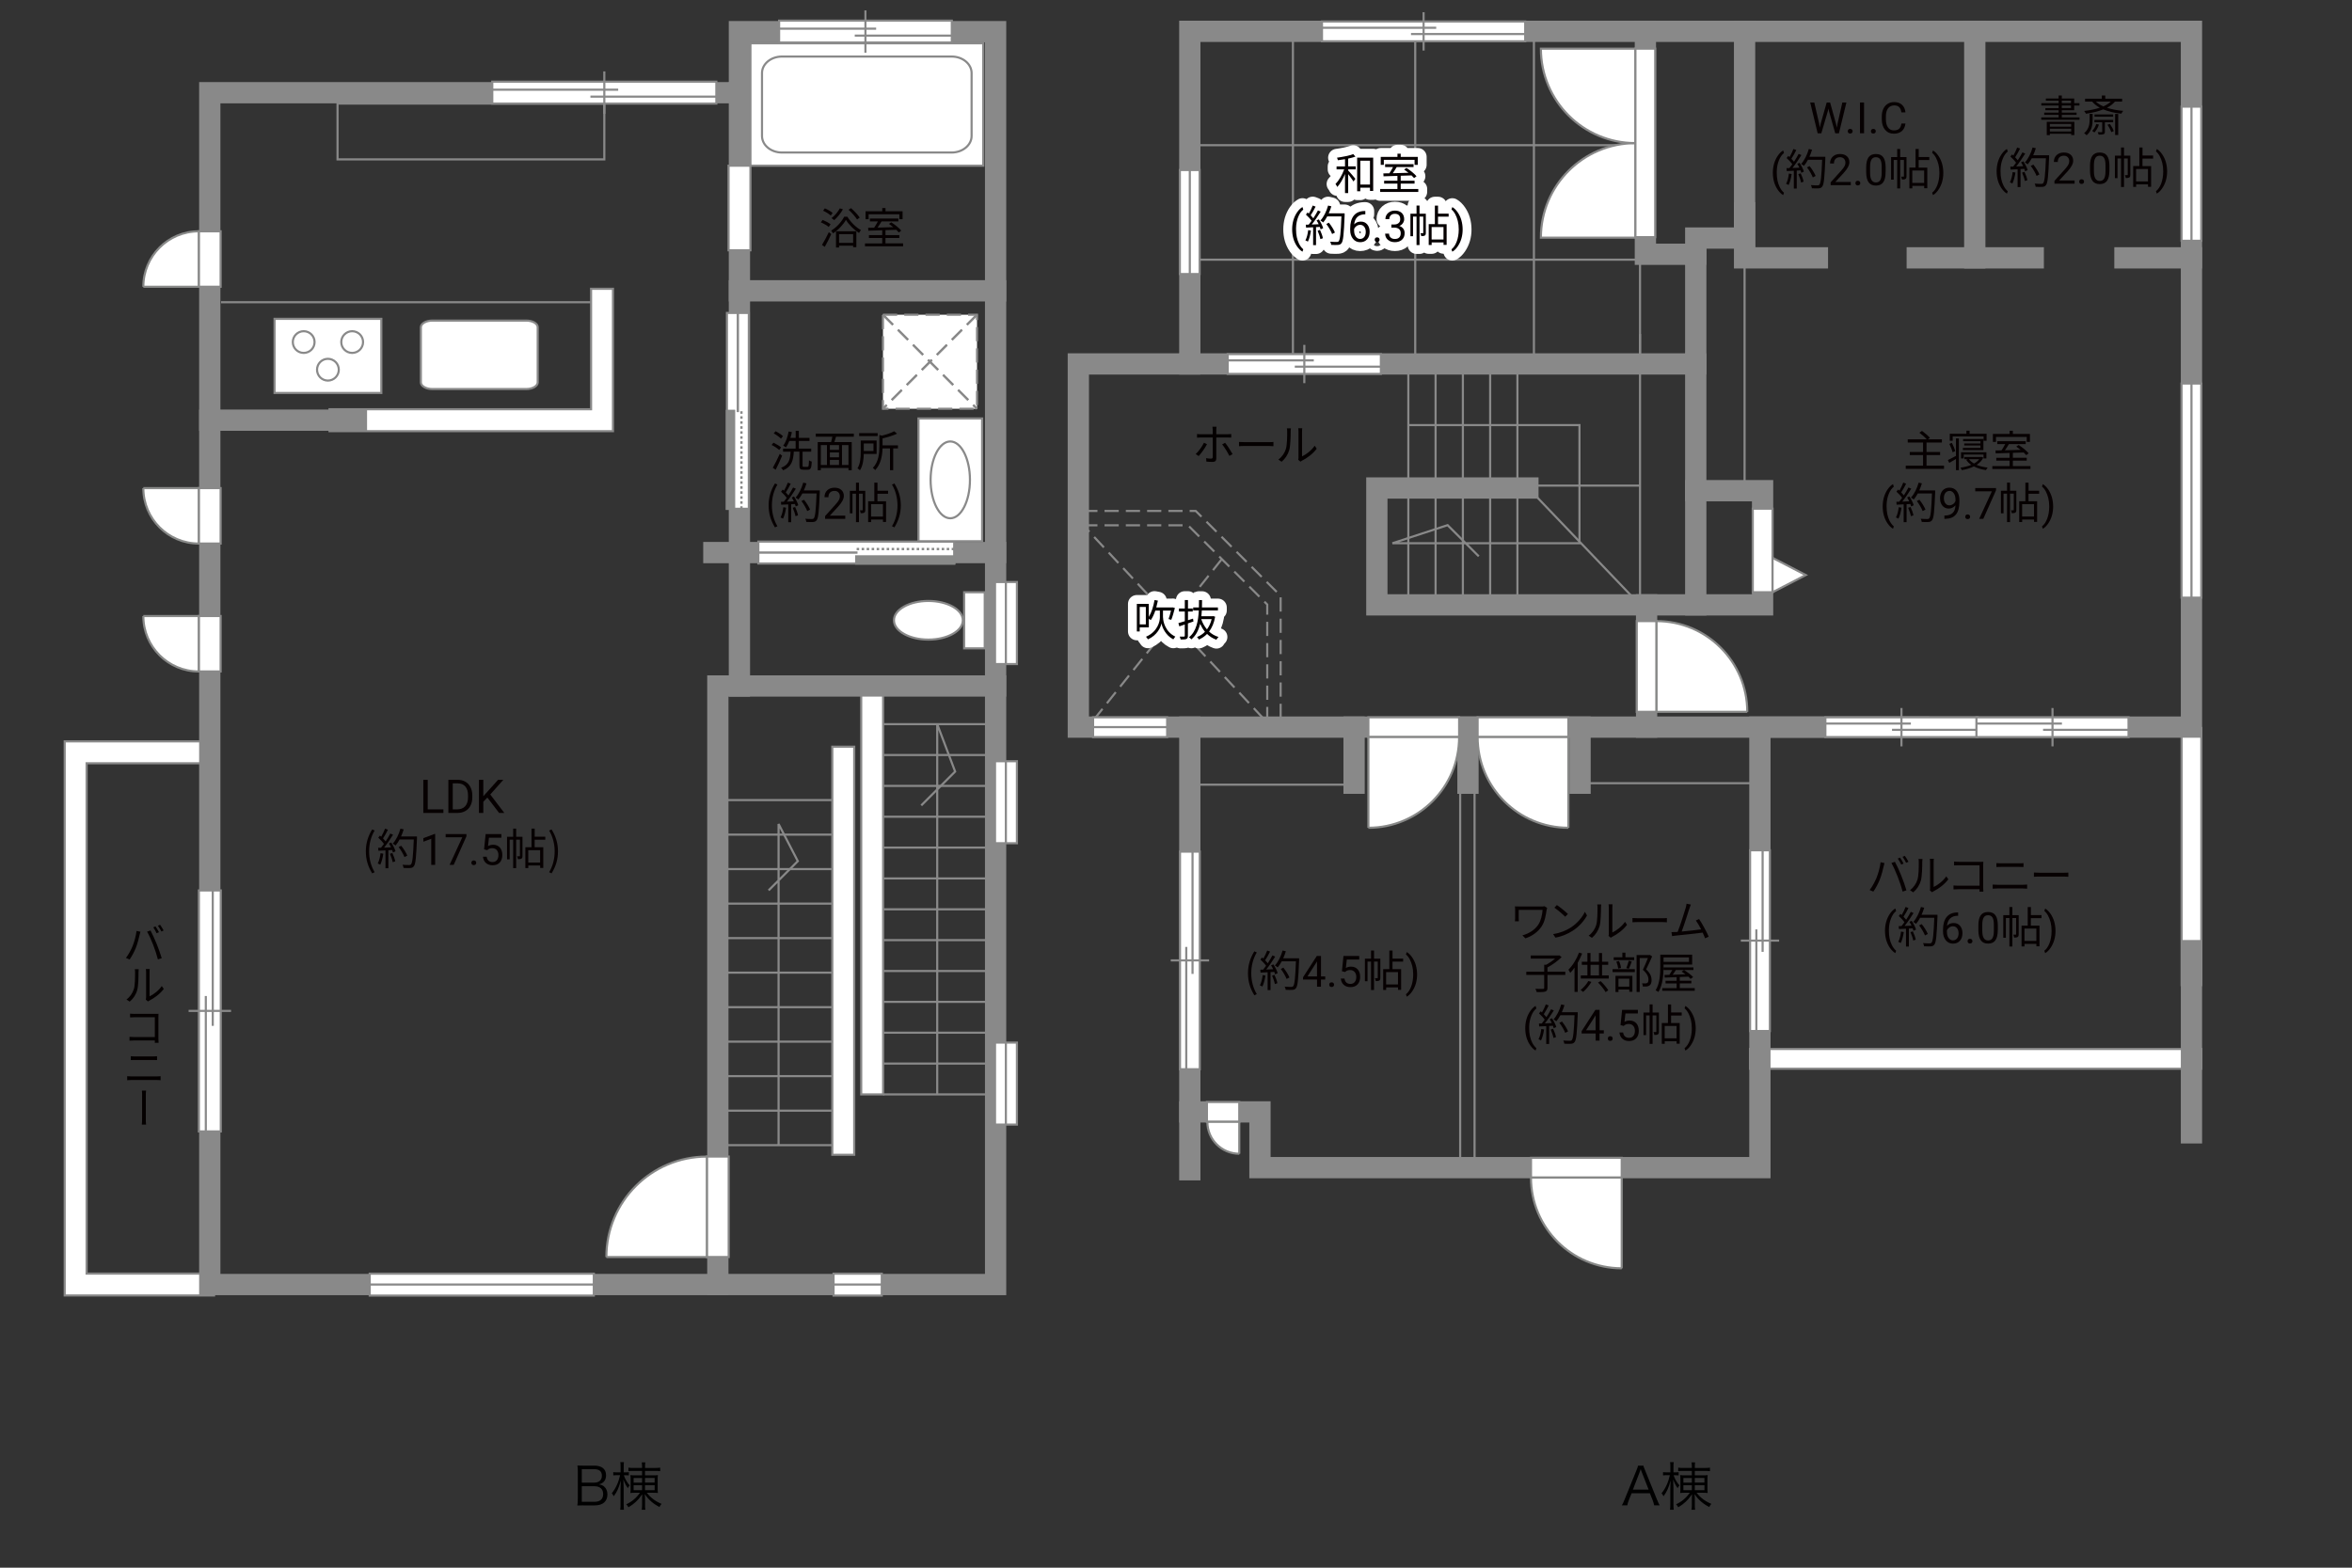 <?xml version="1.0" encoding="UTF-8"?>
<svg xmlns="http://www.w3.org/2000/svg" viewBox="0 0 630 420">
  <rect x="0" y="0" width="630" height="420" fill="#333333" stroke="none"/>
  <defs>
    <style>
      .cls-1, .cls-2, .cls-3, .cls-4, .cls-5, .cls-6, .cls-7, .cls-8, .cls-9 {
        fill: none;
      }

      .cls-2 {
        stroke-linecap: square;
        stroke-width: 5.7px;
      }

      .cls-2, .cls-10, .cls-5, .cls-8, .cls-11, .cls-9 {
        stroke: #898989;
      }

      .cls-12 {
        fill: #040000;
      }

      .cls-13 {
        fill: #060001;
      }

      .cls-14, .cls-10, .cls-15, .cls-11 {
        fill: #fff;
      }

      .cls-16 {
        fill: #888988;
      }

      .cls-10, .cls-15, .cls-5, .cls-6, .cls-11, .cls-9 {
        stroke-width: .57px;
      }

      .cls-15, .cls-3, .cls-7 {
        stroke: #888988;
      }

      .cls-3 {
        stroke-dasharray: 0 0 0 0 .67 0 0 .67;
      }

      .cls-3, .cls-7, .cls-8 {
        stroke-width: .62px;
      }

      .cls-4 {
        stroke: #fff;
        stroke-linecap: round;
        stroke-linejoin: round;
        stroke-width: 4.75px;
      }

      .cls-5, .cls-6, .cls-11 {
        stroke-dasharray: 0 0 3.8 1.9;
      }

      .cls-6 {
        stroke: #898988;
      }
    </style>
  </defs>
  <g id="kan">
    <line class="cls-9" x1="222.94" y1="306.8" x2="194.32" y2="306.8"/>
    <line class="cls-9" x1="222.94" y1="297.56" x2="194.32" y2="297.56"/>
    <line class="cls-9" x1="222.94" y1="288.31" x2="194.32" y2="288.31"/>
    <line class="cls-9" x1="222.94" y1="279.07" x2="194.32" y2="279.07"/>
    <line class="cls-9" x1="222.94" y1="269.83" x2="194.32" y2="269.83"/>
    <line class="cls-9" x1="222.94" y1="260.58" x2="194.32" y2="260.58"/>
    <line class="cls-9" x1="222.94" y1="251.33" x2="194.32" y2="251.33"/>
    <line class="cls-9" x1="222.94" y1="242.09" x2="194.32" y2="242.09"/>
    <line class="cls-9" x1="222.94" y1="232.84" x2="194.32" y2="232.84"/>
    <line class="cls-9" x1="222.94" y1="223.6" x2="194.32" y2="223.6"/>
    <line class="cls-9" x1="222.94" y1="214.35" x2="194.32" y2="214.35"/>
    <polyline class="cls-9" points="208.55 306.8 208.55 220.76 213.7 230.71 205.88 238.54"/>
    <line class="cls-9" x1="236.55" y1="293.2" x2="266.68" y2="293.2"/>
    <line class="cls-9" x1="236.55" y1="284.94" x2="266.68" y2="284.94"/>
    <line class="cls-9" x1="236.55" y1="276.67" x2="266.68" y2="276.67"/>
    <line class="cls-9" x1="236.55" y1="268.41" x2="266.68" y2="268.41"/>
    <line class="cls-9" x1="236.55" y1="260.14" x2="266.68" y2="260.14"/>
    <line class="cls-9" x1="236.55" y1="251.87" x2="266.68" y2="251.87"/>
    <line class="cls-9" x1="236.55" y1="243.61" x2="266.68" y2="243.61"/>
    <line class="cls-9" x1="236.55" y1="235.34" x2="266.68" y2="235.34"/>
    <line class="cls-9" x1="236.55" y1="227.08" x2="266.68" y2="227.08"/>
    <line class="cls-9" x1="236.55" y1="218.81" x2="266.68" y2="218.81"/>
    <line class="cls-9" x1="236.55" y1="210.55" x2="266.68" y2="210.55"/>
    <line class="cls-9" x1="236.55" y1="202.28" x2="266.68" y2="202.28"/>
    <line class="cls-9" x1="236.55" y1="194.01" x2="266.68" y2="194.01"/>
    <polyline class="cls-9" points="251.04 293.2 251.04 194.01 255.84 206.71 246.77 215.78"/>
    <rect class="cls-9" x="90.41" y="27.75" width="71.46" height="14.95"/>
  </g>
  <g id="_外壁" data-name="外壁">
    <polygon class="cls-10" points="91.21 115.51 88.27 115.51 88.27 109.64 158.32 109.64 158.32 77.37 164.19 77.37 164.19 115.51 91.21 115.51 91.21 115.51"/>
    <polygon class="cls-10" points="17.33 347.07 17.33 198.62 57.34 198.62 57.34 204.49 23.2 204.49 23.2 341.21 54.4 341.21 57.34 341.21 57.34 347.07 17.33 347.07 17.33 347.07"/>
    <polygon class="cls-10" points="222.94 309.38 222.94 200.05 228.81 200.05 228.81 309.38 222.94 309.38 222.94 309.38"/>
    <polygon class="cls-10" points="230.68 293.2 230.68 183.86 236.55 183.86 236.55 293.2 230.68 293.2 230.68 293.2"/>
    <polygon class="cls-2" points="71.47 24.84 198.06 24.84 198.06 8.48 266.68 8.48 266.68 344.14 56.19 344.14 56.19 24.84 71.47 24.84"/>
    <polyline class="cls-2" points="192.28 344.14 192.28 183.78 266.68 183.78"/>
    <line class="cls-2" x1="198.06" y1="24.84" x2="198.06" y2="183.78"/>
    <line class="cls-2" x1="191.21" y1="148.04" x2="266.68" y2="148.04"/>
    <line class="cls-2" x1="198.06" y1="77.91" x2="266.68" y2="77.91"/>
    <line class="cls-2" x1="56.19" y1="112.57" x2="95.47" y2="112.57"/>
  </g>
  <g id="_建距" data-name="建距">
    <polygon class="cls-10" points="198.06 44.39 195.15 44.39 195.15 67.06 201.01 67.06 201.01 44.39 198.06 44.39"/>
    <g>
      <polygon class="cls-10" points="269.43 155.93 266.52 155.93 266.52 177.91 272.39 177.91 272.39 155.93 269.43 155.93"/>
      <line class="cls-9" x1="269.43" y1="177.91" x2="269.43" y2="155.93"/>
    </g>
    <g>
      <polygon class="cls-10" points="269.43 203.94 266.52 203.94 266.52 225.91 272.39 225.91 272.39 203.94 269.43 203.94"/>
      <line class="cls-9" x1="269.43" y1="225.91" x2="269.43" y2="203.94"/>
    </g>
    <g>
      <polygon class="cls-10" points="269.43 279.32 266.52 279.32 266.52 301.29 272.39 301.29 272.39 279.32 269.43 279.32"/>
      <line class="cls-9" x1="269.43" y1="301.29" x2="269.43" y2="279.32"/>
    </g>
    <g>
      <polygon class="cls-10" points="236.19 344.14 236.19 341.23 223.27 341.23 223.27 347.1 236.19 347.1 236.19 344.14"/>
      <line class="cls-9" x1="223.27" y1="344.14" x2="236.19" y2="344.14"/>
    </g>
    <g>
      <polygon class="cls-10" points="159.06 344.14 159.06 341.23 99.03 341.23 99.03 347.1 159.06 347.1 159.06 344.14"/>
      <line class="cls-9" x1="99.03" y1="344.14" x2="159.06" y2="344.14"/>
    </g>
    <g>
      <polygon class="cls-10" points="192.28 336.77 195.19 336.77 195.19 309.85 189.32 309.85 189.32 336.77 192.28 336.77"/>
      <path class="cls-15" d="m162.42,336.77h26.91v-26.91c-14.86,0-26.91,12.05-26.91,26.91"/>
    </g>
    <g>
      <rect class="cls-10" x="201.01" y="11.6" width="62.36" height="32.79"/>
      <path class="cls-9" d="m260.25,19.57c0-2.44-2.4-4.42-5.34-4.42h-45.47c-2.93,0-5.33,1.98-5.33,4.42v16.87c0,2.44,2.4,4.42,5.33,4.42h45.47c2.93,0,5.34-1.99,5.34-4.42v-16.87Z"/>
    </g>
    <path class="cls-10" d="m144.03,87.68c0-1-1.38-1.79-3.07-1.79h-25.15c-1.69,0-3.08.8-3.08,1.79v14.75c0,.99,1.39,1.8,3.08,1.8h25.15c1.69,0,3.07-.81,3.07-1.8v-14.75Z"/>
    <g>
      <rect class="cls-10" x="73.54" y="85.42" width="28.6" height="19.86"/>
      <path class="cls-10" d="m91.41,91.64c0,1.61,1.31,2.91,2.92,2.91s2.92-1.3,2.92-2.91-1.31-2.91-2.92-2.91-2.92,1.31-2.92,2.91Z"/>
      <path class="cls-10" d="m78.43,91.64c0,1.61,1.31,2.91,2.92,2.91s2.91-1.3,2.91-2.91-1.3-2.91-2.91-2.91-2.92,1.31-2.92,2.91Z"/>
      <path class="cls-10" d="m84.92,99.05c0,1.61,1.31,2.91,2.91,2.91s2.92-1.3,2.92-2.91-1.31-2.92-2.92-2.92-2.91,1.31-2.91,2.92Z"/>
    </g>
    <g>
      <polygon class="cls-10" points="131.86 24.84 131.86 27.75 191.88 27.75 191.88 21.88 131.86 21.88 131.86 24.84"/>
      <line class="cls-9" x1="161.87" y1="19.13" x2="161.87" y2="30.5"/>
      <line class="cls-9" x1="165.59" y1="24.03" x2="131.86" y2="24.03"/>
      <line class="cls-9" x1="191.88" y1="25.89" x2="158.15" y2="25.89"/>
    </g>
    <g>
      <polygon class="cls-10" points="208.69 8.48 208.69 11.4 254.95 11.4 254.95 5.53 208.69 5.53 208.69 8.48"/>
      <line class="cls-9" x1="231.81" y1="2.78" x2="231.81" y2="14.14"/>
      <line class="cls-9" x1="234.68" y1="7.68" x2="208.69" y2="7.68"/>
      <line class="cls-9" x1="254.95" y1="9.54" x2="228.95" y2="9.54"/>
    </g>
    <g>
      <polygon class="cls-10" points="56.19 238.56 53.27 238.56 53.27 303.12 59.14 303.12 59.14 238.56 56.19 238.56"/>
      <line class="cls-9" x1="61.89" y1="270.83" x2="50.52" y2="270.83"/>
      <line class="cls-9" x1="56.99" y1="274.84" x2="56.99" y2="238.56"/>
      <line class="cls-9" x1="55.13" y1="303.12" x2="55.13" y2="266.84"/>
    </g>
    <g>
      <polygon class="cls-10" points="197.67 136.31 200.58 136.31 200.58 83.84 194.72 83.84 194.72 136.31 197.67 136.31"/>
      <rect class="cls-16" x="194.72" y="110.08" width="1.9" height="26.23"/>
      <rect class="cls-7" x="194.72" y="110.08" width="1.9" height="26.23"/>
      <line class="cls-3" x1="198.6" y1="136.31" x2="198.6" y2="110.08"/>
      <path class="cls-14" d="m197.64,110.08l.08-26.23-.08,26.23Z"/>
      <line class="cls-8" x1="197.64" y1="110.41" x2="197.64" y2="83.78"/>
    </g>
    <g>
      <g>
        <polygon class="cls-10" points="255.59 148.01 255.59 145.1 203.13 145.1 203.13 150.97 255.59 150.97 255.59 148.01"/>
        <line class="cls-1" x1="203.13" y1="148.02" x2="255.59" y2="148.01"/>
      </g>
      <rect class="cls-16" x="229.36" y="149.07" width="26.23" height="1.9"/>
      <rect class="cls-7" x="229.36" y="149.07" width="26.23" height="1.9"/>
      <path class="cls-14" d="m255.59,147.09h-26.24s26.24,0,26.24,0Z"/>
      <line class="cls-3" x1="255.59" y1="147.09" x2="229.36" y2="147.09"/>
      <path class="cls-14" d="m229.36,148.04l-26.23-.08,26.23.08Z"/>
      <line class="cls-8" x1="229.69" y1="148.04" x2="203.06" y2="148.04"/>
    </g>
    <g>
      <rect class="cls-10" x="258.26" y="158.67" width="5.51" height="15.03"/>
      <path class="cls-10" d="m248.67,171.36c5.09,0,9.23-2.32,9.23-5.18s-4.14-5.18-9.23-5.18-9.22,2.32-9.22,5.18,4.13,5.18,9.22,5.18Z"/>
    </g>
    <g>
      <rect class="cls-10" x="246.02" y="112.11" width="17.05" height="32.89"/>
      <path class="cls-9" d="m254.54,138.85c-2.91,0-5.27-4.61-5.27-10.29s2.36-10.29,5.27-10.29c2.91,0,5.27,4.61,5.27,10.29,0,5.68-2.37,10.29-5.27,10.29Z"/>
    </g>
    <g>
      <rect class="cls-11" x="236.51" y="84.32" width="25.19" height="25.19"/>
      <line class="cls-6" x1="261.69" y1="84.32" x2="236.51" y2="109.51"/>
      <line class="cls-5" x1="261.69" y1="84.32" x2="236.51" y2="109.51"/>
      <line class="cls-6" x1="236.5" y1="84.32" x2="261.69" y2="109.51"/>
      <line class="cls-5" x1="236.5" y1="84.32" x2="261.69" y2="109.51"/>
    </g>
    <g>
      <polygon class="cls-10" points="56.19 130.77 59.1 130.77 59.1 145.62 53.23 145.62 53.23 130.77 56.19 130.77"/>
      <path class="cls-15" d="m38.39,130.77h14.84v14.85c-8.2,0-14.84-6.65-14.84-14.85"/>
    </g>
    <g>
      <polygon class="cls-10" points="56.19 76.82 59.1 76.82 59.1 61.97 53.23 61.97 53.23 76.82 56.19 76.82"/>
      <path class="cls-15" d="m38.39,76.82h14.84v-14.85c-8.2,0-14.84,6.65-14.84,14.85"/>
    </g>
    <g>
      <polygon class="cls-10" points="56.19 165.04 59.1 165.04 59.1 179.89 53.23 179.89 53.23 165.04 56.19 165.04"/>
      <path class="cls-15" d="m38.39,165.04h14.84v14.85c-8.2,0-14.84-6.65-14.84-14.85"/>
    </g>
    <line class="cls-10" x1="158.32" y1="80.97" x2="59.21" y2="80.97"/>
  </g>
  <g id="_文字" data-name="文字">
    <g>
      <path class="cls-12" d="m36.58,249.41l1.03.21c-.08.24-.16.58-.21.82-.16.72-.56,2.38-1.02,3.51-.41,1.03-1.03,2.19-1.66,3.11l-.99-.42c.72-.94,1.35-2.12,1.74-3.06.49-1.17.96-2.88,1.1-4.17Zm2.81.19l.93-.31c.43.82,1.16,2.38,1.64,3.57.45,1.1,1.06,2.83,1.36,3.85l-1.03.32c-.29-1.15-.78-2.68-1.25-3.87-.45-1.16-1.15-2.73-1.64-3.56Zm3.19.14l-.63.28c-.21-.45-.59-1.14-.89-1.57l.59-.26c.28.41.68,1.1.93,1.54Zm1.25-.46l-.6.28c-.25-.49-.61-1.12-.94-1.54l.59-.27c.3.42.73,1.12.95,1.53Z"/>
      <path class="cls-12" d="m35.86,265c.32-1.03.32-3.28.32-4.53,0-.34-.02-.58-.07-.81h1.04c-.01.13-.05.48-.05.8,0,1.25-.01,3.61-.35,4.79-.32,1.21-1.06,2.31-2.01,3.1l-.86-.58c.95-.68,1.62-1.68,1.96-2.76Zm3.28,2.18v-6.74c0-.43-.06-.75-.07-.83h1.04c-.01.08-.05.41-.05.83v6.49c1.03-.48,2.42-1.5,3.27-2.76l.54.77c-.97,1.31-2.53,2.47-3.84,3.12-.19.09-.31.19-.39.24l-.59-.49c.05-.17.08-.41.08-.64Z"/>
      <path class="cls-12" d="m36.08,271.63h5.54c.28,0,.61-.01.83-.02-.01.25-.02.6-.02.87v5.82c0,.41.03.9.05,1.08h-1.02c.01-.12.01-.36.02-.63h-5.5c-.46,0-.97.02-1.29.05v-1.02c.29.02.79.06,1.25.06h5.53v-5.31h-5.4c-.42,0-.96.02-1.23.04v-1c.37.03.87.07,1.23.07Z"/>
      <path class="cls-12" d="m35.25,288.39h6.74c.34,0,.7-.02,1.03-.06v1.07c-.35-.03-.73-.06-1.03-.06h-6.74c-.41,0-.8.02-1.18.06v-1.07c.38.03.78.06,1.18.06Zm.89-5.36h4.82c.41,0,.8-.02,1.11-.05v1.03c-.31-.02-.74-.03-1.11-.03h-4.82c-.39,0-.77.02-1.11.03v-1.03c.36.02.74.05,1.11.05Z"/>
      <path class="cls-12" d="m38.07,293.48c0-.32,0-.9-.06-1.29h1.12c-.07.38-.07.96-.07,1.28v6.24c-.01.35-.01,1.07.07,1.59h-1.14c.07-.52.07-1.18.07-1.59v-6.23Z"/>
    </g>
    <g>
      <path class="cls-13" d="m221.98,60.8c-.45-.39-1.36-.92-2.11-1.23l.48-.65c.73.29,1.66.78,2.12,1.16l-.49.72Zm-1.8,4.81c.52-.82,1.26-2.2,1.83-3.41l.65.52c-.51,1.14-1.17,2.41-1.74,3.42l-.74-.53Zm2.35-7.86c-.43-.41-1.32-.96-2.05-1.3l.46-.63c.73.31,1.65.82,2.09,1.24l-.5.68Zm4.44.3c.87,1.45,2.32,2.88,3.64,3.59-.17.21-.38.53-.51.78-1.31-.82-2.74-2.24-3.51-3.51-.7,1.24-2.03,2.7-3.47,3.61-.09-.23-.31-.53-.49-.73,1.46-.86,2.84-2.41,3.49-3.73h.85Zm-1.18-1.98c-.6,1.08-1.51,2.19-2.34,2.91-.16-.15-.51-.41-.73-.53.87-.65,1.7-1.65,2.24-2.63l.83.26Zm-1.86,5.89h5.45v4.27h-.86v-.41h-3.77v.49h-.82v-4.35Zm.82.78v2.32h3.77v-2.32h-3.77Zm4.82-3.94c-.44-.72-1.41-1.82-2.27-2.61l.66-.43c.87.77,1.87,1.82,2.32,2.54l-.71.5Z"/>
      <path class="cls-13" d="m241.9,65.21v.78h-10.21v-.78h4.62v-1.45h-3.56v-.77h3.56v-1.3c-1.4.05-2.7.08-3.72.12l-.05-.79c.48-.01,1.02-.01,1.61-.02.34-.5.71-1.14.99-1.68h-2.13v-.77h7.62v.77h-4.5c-.32.54-.71,1.15-1.07,1.66,1.3-.03,2.76-.07,4.21-.12-.38-.31-.79-.61-1.16-.87l.61-.43c.97.61,2.15,1.55,2.69,2.23l-.65.49c-.17-.21-.41-.45-.68-.71-.96.04-1.95.07-2.9.09v1.33h3.71v.77h-3.71v1.45h4.72Zm-9.24-6.48h-.82v-2.13h4.48v-.86h.87v.86h4.57v2.13h-.86v-1.33h-8.23v1.33Z"/>
    </g>
    <g>
      <path class="cls-13" d="m208.72,120.56c-.43-.42-1.31-.99-2.03-1.35l.48-.61c.71.34,1.61.86,2.06,1.26l-.51.7Zm.78,1.52c-.49,1.22-1.16,2.67-1.73,3.76l-.77-.52c.53-.92,1.3-2.44,1.87-3.73l.63.5Zm-.31-4.56c-.41-.44-1.25-1.03-1.95-1.41l.51-.58c.7.35,1.55.9,1.97,1.33l-.53.66Zm7.12,7.54c.29,0,.35-.24.38-1.74.19.15.52.3.75.36-.08,1.7-.28,2.16-1.06,2.16h-1.17c-.86,0-1.08-.26-1.08-1.15v-3.69h-1.5c-.16,2.47-.61,4.08-2.88,5-.09-.21-.34-.53-.53-.68,2.08-.77,2.42-2.16,2.55-4.31h-2.02v-.82h3.37v-2.06h-1.69c-.27.66-.56,1.26-.89,1.73-.17-.13-.54-.37-.75-.46.7-.92,1.18-2.35,1.46-3.8l.86.16c-.1.53-.23,1.06-.39,1.55h1.41v-1.89h.85v1.89h2.85v.82h-2.85v2.06h3.31v.82h-2.31v3.68c0,.32.05.38.34.38h.99Z"/>
      <path class="cls-13" d="m223.94,116.99c-.14.49-.3,1.01-.45,1.45h4.65v7.55h-.87v-.61h-7.41v.61h-.83v-7.55h3.58c.13-.44.24-.97.34-1.45h-4.44v-.82h10.19v.82h-4.75Zm-4.08,7.58h1.65v-5.33h-1.65v5.33Zm4.88-5.33h-2.45v1.28h2.45v-1.28Zm0,1.98h-2.45v1.3h2.45v-1.3Zm-2.45,3.35h2.45v-1.35h-2.45v1.35Zm4.98-5.33h-1.74v5.33h1.74v-5.33Z"/>
      <path class="cls-13" d="m231.37,121.62c-.03,1.4-.23,3.17-1.03,4.37-.13-.14-.49-.42-.66-.52.79-1.25.87-3.02.87-4.33v-3.12h4.26v3.59h-3.43Zm3.72-4.8h-4.96v-.78h4.96v.78Zm-3.72,1.99v2.02h2.6v-2.02h-2.6Zm9.16,1.33h-1.28v5.83h-.86v-5.83h-2c-.05,1.81-.39,4.14-1.96,5.81-.13-.19-.43-.48-.64-.58,1.6-1.7,1.76-4.01,1.76-5.76v-3.07l.68.17c1.23-.31,2.53-.74,3.28-1.17l.77.64c-1.04.51-2.53.95-3.88,1.28v1.86h4.12v.83Z"/>
      <path class="cls-13" d="m205.88,135.4c0-2.27.64-4.15,1.7-5.88l.66.3c-1.01,1.66-1.48,3.61-1.48,5.58s.48,3.93,1.48,5.58l-.66.31c-1.07-1.74-1.7-3.61-1.7-5.89Z"/>
      <path class="cls-13" d="m210.56,136.01c-.16,1.09-.44,2.2-.82,2.95-.14-.1-.49-.27-.67-.32.38-.71.63-1.74.75-2.76l.74.14Zm2.12-3c.48.74.99,1.73,1.15,2.35l-.68.33c-.05-.2-.12-.42-.22-.66l-1.01.06v4.82h-.78v-4.78l-1.89.09-.07-.78c.23,0,.5-.01.77-.02.25-.3.52-.65.78-1.03-.36-.52-.97-1.17-1.52-1.66l.44-.57c.12.09.23.2.35.3.38-.65.79-1.52,1.03-2.16l.77.29c-.39.78-.88,1.7-1.32,2.33.28.28.52.56.71.8.48-.73.92-1.48,1.24-2.11l.74.32c-.67,1.09-1.6,2.46-2.4,3.46.58-.02,1.22-.06,1.86-.08-.17-.36-.37-.72-.57-1.03l.64-.28Zm.3,2.82c.34.71.67,1.62.78,2.23l-.68.23c-.1-.6-.43-1.53-.74-2.25l.65-.21Zm6.6-4c-.21,5.2-.37,6.99-.85,7.56-.27.34-.52.42-.96.46-.38.03-1.09.02-1.79-.02-.02-.24-.12-.61-.28-.85.78.07,1.48.07,1.77.07.22,0,.37-.02.5-.17.38-.39.58-2.16.75-6.68h-3.8c-.32.61-.7,1.17-1.08,1.62-.16-.14-.55-.39-.75-.51.89-.96,1.63-2.48,2.06-4.01l.87.2c-.2.65-.43,1.29-.71,1.89h4.26v.44Zm-3.35,5.1c-.27-.71-.92-1.86-1.57-2.7l.7-.34c.65.81,1.35,1.91,1.62,2.64l-.75.39Z"/>
      <path class="cls-13" d="m226.41,139.01h-5.4v-.75l2.85-3.17c.42-.48.71-.87.87-1.17.16-.3.24-.61.24-.93,0-.43-.13-.78-.39-1.06s-.61-.41-1.04-.41c-.52,0-.93.15-1.21.44-.29.3-.43.71-.43,1.24h-1.05c0-.76.24-1.37.73-1.84.49-.47,1.14-.7,1.96-.7.77,0,1.37.2,1.82.6s.67.94.67,1.6c0,.81-.52,1.78-1.55,2.9l-2.21,2.39h4.14v.85Z"/>
      <path class="cls-13" d="m231.77,136.62c0,.35-.05.58-.27.72s-.52.16-.96.16c-.02-.22-.12-.56-.22-.78.31.01.54.01.64,0,.09,0,.12-.02.12-.12v-4.34h-1v7.63h-.8v-7.63h-.94v5.27h-.7v-6.04h1.64v-2.18h.8v2.18h1.69v5.13Zm3.26-4.33v2.01h2.31v5.54h-.83v-.65h-3.18v.68h-.79v-5.58h1.65v-4.98h.85v2.16h2.84v.81h-2.84Zm1.47,2.79h-3.18v3.32h3.18v-3.32Z"/>
      <path class="cls-13" d="m238.92,140.98c1-1.65,1.48-3.61,1.48-5.58s-.49-3.92-1.48-5.58l.65-.3c1.08,1.73,1.72,3.61,1.72,5.88s-.64,4.15-1.72,5.89l-.65-.31Z"/>
    </g>
    <g>
      <path class="cls-13" d="m114.56,216.83h4.21v.96h-5.38v-8.87h1.18v7.92Z"/>
      <path class="cls-13" d="m120.1,217.79v-8.87h2.5c.77,0,1.45.17,2.05.51s1.05.83,1.37,1.46c.32.63.49,1.35.49,2.17v.57c0,.84-.16,1.57-.48,2.2-.32.63-.78,1.11-1.38,1.45-.6.34-1.3.51-2.09.52h-2.46Zm1.17-7.92v6.96h1.23c.9,0,1.6-.28,2.11-.84.5-.56.75-1.36.75-2.4v-.52c0-1.01-.24-1.79-.71-2.35-.47-.56-1.15-.84-2.01-.85h-1.37Z"/>
      <path class="cls-13" d="m130.54,213.67l-1.08,1.13v3h-1.17v-8.87h1.17v4.39l3.94-4.39h1.41l-3.49,3.92,3.77,4.95h-1.4l-3.15-4.13Z"/>
      <path class="cls-13" d="m97.99,228.09c0-2.27.64-4.15,1.7-5.88l.66.3c-1.01,1.66-1.48,3.61-1.48,5.58s.48,3.93,1.48,5.58l-.66.31c-1.07-1.74-1.7-3.61-1.7-5.89Z"/>
      <path class="cls-13" d="m102.67,228.71c-.16,1.09-.44,2.2-.82,2.95-.14-.1-.49-.27-.67-.32.38-.71.63-1.74.75-2.76l.74.14Zm2.12-3c.48.74.99,1.73,1.15,2.35l-.68.33c-.05-.2-.12-.42-.22-.66l-1.01.06v4.82h-.78v-4.78l-1.89.09-.07-.78c.23,0,.5-.01.77-.02.25-.3.52-.65.78-1.03-.36-.52-.97-1.17-1.52-1.66l.44-.57c.12.09.23.2.35.3.38-.65.79-1.52,1.03-2.16l.77.29c-.39.78-.88,1.7-1.32,2.33.28.28.52.56.71.8.48-.73.92-1.48,1.24-2.11l.74.32c-.67,1.09-1.6,2.46-2.4,3.46.58-.02,1.22-.06,1.86-.08-.17-.36-.37-.72-.57-1.03l.64-.28Zm.3,2.82c.34.71.67,1.62.78,2.23l-.68.23c-.1-.6-.43-1.53-.74-2.25l.65-.21Zm6.6-4c-.21,5.2-.37,6.99-.85,7.56-.27.34-.52.42-.96.46-.38.03-1.09.02-1.79-.02-.02-.24-.12-.61-.28-.85.78.07,1.48.07,1.77.07.22,0,.37-.02.5-.17.38-.39.58-2.16.75-6.68h-3.8c-.32.61-.7,1.17-1.08,1.62-.16-.14-.54-.39-.75-.51.89-.96,1.64-2.48,2.06-4.01l.87.2c-.2.65-.43,1.29-.71,1.89h4.26v.44Zm-3.35,5.1c-.27-.71-.92-1.86-1.57-2.7l.7-.34c.65.81,1.35,1.91,1.62,2.64l-.75.39Z"/>
      <path class="cls-13" d="m116.56,231.7h-1.05v-6.98l-2.11.78v-.95l3-1.13h.16v8.28Z"/>
      <path class="cls-13" d="m124.94,224.05l-3.41,7.65h-1.1l3.4-7.38h-4.46v-.86h5.57v.59Z"/>
      <path class="cls-13" d="m126.26,231.15c0-.18.05-.33.16-.45.11-.12.27-.18.48-.18s.38.06.49.18c.11.12.17.27.17.45s-.06.32-.17.44c-.11.12-.27.18-.49.18s-.38-.06-.48-.18c-.11-.12-.16-.26-.16-.44Z"/>
      <path class="cls-13" d="m129.66,227.57l.42-4.11h4.22v.97h-3.33l-.25,2.25c.4-.24.86-.36,1.38-.36.75,0,1.35.25,1.79.74s.66,1.17.66,2.01-.23,1.52-.69,2.01c-.46.49-1.1.73-1.92.73-.73,0-1.32-.2-1.78-.61-.46-.4-.72-.96-.79-1.68h.99c.06.47.23.83.5,1.07.27.24.63.36,1.08.36.49,0,.87-.17,1.15-.5.28-.33.42-.79.42-1.38,0-.55-.15-.99-.45-1.33s-.7-.5-1.2-.5c-.46,0-.81.1-1.08.3l-.28.23-.84-.22Z"/>
      <path class="cls-13" d="m139.95,229.31c0,.35-.05.58-.27.72s-.52.16-.96.16c-.02-.22-.12-.56-.22-.78.31.01.54.01.64,0,.09,0,.12-.02.12-.12v-4.34h-1v7.63h-.8v-7.63h-.94v5.27h-.7v-6.04h1.64v-2.18h.8v2.18h1.69v5.13Zm3.26-4.33v2.01h2.31v5.54h-.83v-.65h-3.18v.68h-.79v-5.58h1.65v-4.98h.85v2.16h2.84v.81h-2.84Zm1.47,2.79h-3.18v3.32h3.18v-3.32Z"/>
      <path class="cls-13" d="m147.09,233.67c1-1.65,1.48-3.61,1.48-5.58s-.49-3.92-1.48-5.58l.65-.3c1.08,1.73,1.72,3.61,1.72,5.88s-.64,4.15-1.72,5.89l-.65-.31Z"/>
    </g>
  </g>
  <g id="_图层_" data-name="&amp;lt;图层&amp;gt;">
    <line class="cls-9" x1="439.29" y1="69.56" x2="439.29" y2="97.5"/>
    <rect class="cls-9" x="318.7" y="38.9" width="120.58" height="30.67"/>
    <rect class="cls-9" x="346.32" y="8.39" width="64.55" height="89.11"/>
    <line class="cls-9" x1="379.08" y1="97.34" x2="379.08" y2="8.39"/>
    <line class="cls-9" x1="377.23" y1="99.19" x2="377.23" y2="162.05"/>
    <line class="cls-9" x1="384.53" y1="99.19" x2="384.53" y2="162.05"/>
    <line class="cls-9" x1="391.84" y1="99.19" x2="391.84" y2="162.05"/>
    <line class="cls-9" x1="399.15" y1="99.19" x2="399.15" y2="162.05"/>
    <line class="cls-9" x1="406.45" y1="99.19" x2="406.45" y2="162.05"/>
    <line class="cls-9" x1="411.51" y1="130.1" x2="439.29" y2="130.1"/>
    <polyline class="cls-9" points="411.03 132.5 439.29 162.05 439.29 89.47"/>
    <polyline class="cls-9" points="377.23 113.88 423.07 113.88 423.07 145.54 372.97 145.54 387.75 140.69 396.1 149.04"/>
    <line class="cls-9" x1="467.3" y1="69.08" x2="467.3" y2="131.46"/>
    <line class="cls-9" x1="360.13" y1="210.22" x2="318.7" y2="210.22"/>
    <line class="cls-9" x1="423.23" y1="209.83" x2="471.4" y2="209.83"/>
    <rect class="cls-9" x="391.12" y="210.7" width="3.85" height="102.12"/>
    <polyline class="cls-5" points="290.16 136.88 320.27 136.88 343.03 159.64 343.03 193.6"/>
    <polygon class="cls-5" points="290.16 140.73 318.22 140.73 339.44 161.95 339.44 193.6 290.16 140.73"/>
    <line class="cls-5" x1="327.28" y1="149.78" x2="291.41" y2="194.8"/>
    <polygon class="cls-10" points="584.36 263.93 584.36 195.04 589.65 195.04 589.65 263.93 584.36 263.93 584.36 263.93"/>
    <polygon class="cls-10" points="468.75 286.32 468.75 281.03 589.65 281.03 589.65 286.32 468.75 286.32 468.75 286.32"/>
    <polygon class="cls-2" points="331.71 8.39 587 8.39 587 194.8 471.4 194.8 471.4 312.82 337.49 312.82 337.49 297.89 318.7 297.89 318.7 194.8 288.84 194.8 288.84 97.5 318.7 97.5 318.7 8.39 331.71 8.39"/>
    <line class="cls-2" x1="587" y1="254.69" x2="587" y2="303.5"/>
    <line class="cls-2" x1="318.7" y1="297.89" x2="318.7" y2="313.39"/>
    <line class="cls-2" x1="318.7" y1="194.8" x2="513.95" y2="194.8"/>
    <line class="cls-2" x1="423.23" y1="194.8" x2="423.23" y2="209.83"/>
    <line class="cls-2" x1="393.21" y1="194.8" x2="393.21" y2="209.83"/>
    <line class="cls-2" x1="362.7" y1="194.8" x2="362.7" y2="209.83"/>
    <polyline class="cls-2" points="318.7 97.5 454.22 97.5 454.22 68.12 440.73 68.12 440.73 8.39"/>
    <polyline class="cls-2" points="454.22 68.12 454.22 63.78 467.3 63.78 467.3 8.39"/>
    <polyline class="cls-2" points="467.3 57.04 467.3 69.08 486.81 69.08"/>
    <polyline class="cls-2" points="528.96 8.39 528.96 69.08 513.55 69.08"/>
    <line class="cls-2" x1="528.96" y1="69.08" x2="544.62" y2="69.08"/>
    <line class="cls-2" x1="569.18" y1="69.08" x2="587" y2="69.08"/>
    <polyline class="cls-2" points="454.22 97.5 454.22 162.05 368.8 162.05 368.8 130.74 409.26 130.74"/>
    <polyline class="cls-2" points="454.22 162.05 472.12 162.05 472.12 131.46 454.22 131.46"/>
    <line class="cls-2" x1="441.05" y1="194.8" x2="441.05" y2="162.05"/>
    <g>
      <path class="cls-10" d="m438.06,38.35v25.32h-25.32c0-13.98,11.33-25.32,25.32-25.32Z"/>
      <path class="cls-10" d="m438.06,38.35V13.03h-25.32c0,13.98,11.33,25.31,25.32,25.31Z"/>
      <polygon class="cls-10" points="440.73 63.54 443.36 63.54 443.36 13.03 438.06 13.03 438.06 63.54 440.73 63.54"/>
    </g>
    <g>
      <polygon class="cls-10" points="312.63 194.8 312.63 192.17 292.79 192.17 292.79 197.47 312.63 197.47 312.63 194.8"/>
      <line class="cls-9" x1="292.79" y1="194.8" x2="312.63" y2="194.8"/>
    </g>
    <g>
      <polygon class="cls-10" points="318.7 73.42 321.33 73.42 321.33 45.55 316.03 45.55 316.03 73.42 318.7 73.42"/>
      <line class="cls-9" x1="318.7" y1="45.55" x2="318.7" y2="73.42"/>
    </g>
    <g>
      <polygon class="cls-10" points="587 64.51 589.63 64.51 589.63 28.57 584.34 28.57 584.34 64.51 587 64.51"/>
      <line class="cls-9" x1="587" y1="28.57" x2="587" y2="64.51"/>
    </g>
    <g>
      <polygon class="cls-10" points="587 160.12 589.63 160.12 589.63 102.75 584.34 102.75 584.34 160.12 587 160.12"/>
      <line class="cls-9" x1="587" y1="102.75" x2="587" y2="160.12"/>
    </g>
    <g>
      <polygon class="cls-10" points="366.53 194.8 366.53 192.17 390.84 192.17 390.84 197.47 366.53 197.47 366.53 194.8"/>
      <path class="cls-15" d="m366.53,221.77v-24.3h24.31c0,13.42-10.88,24.3-24.31,24.3"/>
    </g>
    <g>
      <polygon class="cls-10" points="420.1 194.8 420.1 192.17 395.79 192.17 395.79 197.47 420.1 197.47 420.1 194.8"/>
      <path class="cls-15" d="m420.1,221.77v-24.3h-24.31c0,13.42,10.88,24.3,24.31,24.3"/>
    </g>
    <g>
      <polygon class="cls-10" points="441.05 190.71 438.42 190.71 438.42 166.4 443.72 166.4 443.72 190.71 441.05 190.71"/>
      <path class="cls-15" d="m468.02,190.71h-24.3v-24.31c13.42,0,24.3,10.88,24.3,24.31"/>
    </g>
    <g>
      <polygon class="cls-10" points="434.39 312.82 434.39 310.19 410.09 310.19 410.09 315.49 434.39 315.49 434.39 312.82"/>
      <path class="cls-15" d="m434.39,339.79v-24.3h-24.31c0,13.42,10.88,24.3,24.31,24.3"/>
    </g>
    <g>
      <polygon class="cls-10" points="318.7 228.16 316.07 228.16 316.07 286.46 321.37 286.46 321.37 228.16 318.7 228.16"/>
      <line class="cls-9" x1="323.86" y1="257.3" x2="313.59" y2="257.3"/>
      <line class="cls-9" x1="319.43" y1="260.92" x2="319.43" y2="228.16"/>
      <line class="cls-9" x1="317.75" y1="286.46" x2="317.75" y2="253.69"/>
    </g>
    <g>
      <polygon class="cls-10" points="408.54 8.39 408.54 5.76 354.1 5.76 354.1 11.06 408.54 11.06 408.54 8.39"/>
      <line class="cls-9" x1="381.32" y1="13.54" x2="381.32" y2="3.27"/>
      <line class="cls-9" x1="377.95" y1="9.12" x2="408.54" y2="9.12"/>
      <line class="cls-9" x1="354.1" y1="7.44" x2="384.7" y2="7.44"/>
    </g>
    <g>
      <polygon class="cls-10" points="369.88 97.5 369.88 94.87 328.85 94.87 328.85 100.17 369.88 100.17 369.88 97.5"/>
      <line class="cls-9" x1="349.37" y1="102.65" x2="349.37" y2="92.39"/>
      <line class="cls-9" x1="346.82" y1="98.23" x2="369.88" y2="98.23"/>
      <line class="cls-9" x1="328.85" y1="96.55" x2="351.91" y2="96.55"/>
    </g>
    <g>
      <polygon class="cls-10" points="471.4 227.8 468.77 227.8 468.77 276.22 474.07 276.22 474.07 227.8 471.4 227.8"/>
      <line class="cls-9" x1="476.55" y1="252" x2="466.29" y2="252"/>
      <line class="cls-9" x1="472.13" y1="255.01" x2="472.13" y2="227.8"/>
      <line class="cls-9" x1="470.45" y1="276.22" x2="470.45" y2="249"/>
    </g>
    <g>
      <polygon class="cls-10" points="529.68 194.8 529.68 192.17 488.94 192.17 488.94 197.47 529.68 197.47 529.68 194.8"/>
      <line class="cls-14" x1="509.32" y1="199.96" x2="509.32" y2="189.69"/>
      <line class="cls-9" x1="509.32" y1="199.96" x2="509.32" y2="189.69"/>
      <line class="cls-9" x1="506.79" y1="195.53" x2="529.68" y2="195.53"/>
      <line class="cls-14" x1="488.94" y1="193.85" x2="511.84" y2="193.85"/>
      <line class="cls-9" x1="488.94" y1="193.85" x2="511.84" y2="193.85"/>
    </g>
    <g>
      <polygon class="cls-10" points="570.15 194.8 570.14 192.17 529.4 192.17 529.4 197.47 570.15 197.47 570.15 194.8"/>
      <line class="cls-14" x1="549.78" y1="199.96" x2="549.78" y2="189.69"/>
      <line class="cls-9" x1="549.78" y1="199.96" x2="549.78" y2="189.69"/>
      <line class="cls-9" x1="547.25" y1="195.53" x2="570.15" y2="195.53"/>
      <line class="cls-14" x1="529.4" y1="193.85" x2="552.3" y2="193.85"/>
      <line class="cls-9" x1="529.4" y1="193.85" x2="552.3" y2="193.85"/>
    </g>
    <g>
      <polygon class="cls-10" points="472.12 158.67 469.49 158.67 469.49 136.28 474.79 136.28 474.79 158.67 472.12 158.67"/>
      <polygon class="cls-10" points="474.79 158.67 483.69 154.06 474.79 149.45 474.79 158.67"/>
    </g>
    <g>
      <polygon class="cls-10" points="331.95 297.89 331.95 295.25 323.28 295.25 323.28 300.55 331.95 300.56 331.95 297.89"/>
      <path class="cls-15" d="m331.95,309.1v-8.54h-8.55c0,4.72,3.82,8.54,8.55,8.54"/>
    </g>
    <g>
      <path class="cls-12" d="m321.08,122.19l-.8-.54c.78-.71,1.76-2.09,2.21-3.03l.81.39c-.49.99-1.57,2.47-2.23,3.18Zm4.71-7.04v1.19h3.06c.28,0,.66-.02.95-.06v.96c-.31-.02-.66-.03-.94-.03h-3.07v5.62c0,.6-.29.92-1,.92-.49,0-1.17-.02-1.65-.08l-.08-.92c.51.09,1.03.13,1.33.13s.45-.13.45-.44v-5.23h-3.21c-.36,0-.68.01-1,.05v-.99c.33.05.61.07.99.07h3.22v-1.19c0-.24-.04-.65-.08-.82h1.09c-.02.16-.07.58-.07.82Zm4.37,6.51l-.86.48c-.45-.92-1.32-2.35-1.94-3.08l.79-.43c.63.74,1.54,2.2,2.01,3.04Z"/>
      <path class="cls-12" d="m333.5,118.46h6.35c.58,0,1-.03,1.25-.06v1.14c-.23-.01-.72-.06-1.24-.06h-6.37c-.64,0-1.25.02-1.61.06v-1.14c.35.02.96.06,1.61.06Z"/>
      <path class="cls-12" d="m344.43,120.27c.34-1.06.35-3.37.35-4.66,0-.35-.03-.6-.08-.85h1.07c-.01.14-.06.49-.06.83,0,1.29-.05,3.77-.36,4.93-.35,1.24-1.09,2.38-2.06,3.19l-.87-.59c.97-.7,1.67-1.73,2.02-2.85Zm3.38,2.26v-6.95c0-.44-.06-.78-.07-.86h1.07c-.01.08-.05.42-.05.86v6.69c1.07-.49,2.49-1.54,3.39-2.85l.54.79c-1,1.36-2.61,2.55-3.95,3.21-.19.1-.31.2-.39.27l-.61-.51c.05-.19.08-.42.08-.65Z"/>
    </g>
    <g>
      <path class="cls-13" d="m487.27,33.11l.16,1.09.23-.98,1.63-5.75h.92l1.59,5.75.23,1,.17-1.11,1.28-5.64h1.09l-2,8.24h-.99l-1.7-6-.13-.63-.13.63-1.76,6h-.99l-1.99-8.24h1.09l1.3,5.64Z"/>
      <path class="cls-13" d="m494.94,35.16c0-.18.05-.33.16-.45.11-.12.27-.18.48-.18s.38.06.49.18c.11.12.17.27.17.45s-.06.32-.17.44c-.11.12-.27.18-.49.18s-.38-.06-.48-.18c-.11-.12-.16-.26-.16-.44Z"/>
      <path class="cls-13" d="m499.3,35.7h-1.09v-8.24h1.09v8.24Z"/>
      <path class="cls-13" d="m501.14,35.16c0-.18.05-.33.16-.45.11-.12.27-.18.48-.18s.38.06.49.18c.11.12.17.27.17.45s-.06.32-.17.44c-.11.12-.27.18-.49.18s-.38-.06-.48-.18c-.11-.12-.16-.26-.16-.44Z"/>
      <path class="cls-13" d="m510.39,33.09c-.1.87-.42,1.54-.96,2.02-.54.47-1.26.71-2.16.71-.97,0-1.75-.35-2.34-1.05-.59-.7-.88-1.63-.88-2.8v-.79c0-.77.14-1.44.41-2.02s.66-1.03,1.16-1.34c.5-.31,1.08-.47,1.74-.47.88,0,1.58.24,2.11.73.53.49.84,1.17.92,2.03h-1.09c-.09-.66-.3-1.14-.61-1.43-.31-.3-.75-.44-1.32-.44-.69,0-1.24.26-1.63.77-.39.51-.59,1.24-.59,2.19v.8c0,.9.19,1.61.56,2.14.37.53.9.79,1.57.79.6,0,1.07-.14,1.39-.41.32-.27.54-.75.64-1.43h1.09Z"/>
      <path class="cls-13" d="m474.87,46.27c0-.85.11-1.67.34-2.46.23-.78.57-1.5,1.02-2.14.45-.64.92-1.09,1.41-1.36l.21.69c-.55.42-1,1.07-1.35,1.94-.35.87-.55,1.84-.58,2.91v.48c0,1.46.26,2.72.79,3.79.32.64.7,1.14,1.14,1.51l-.21.64c-.5-.28-.98-.75-1.44-1.4-.89-1.28-1.33-2.82-1.33-4.6Z"/>
      <path class="cls-13" d="m479.91,46.62c-.16,1.09-.44,2.2-.82,2.95-.14-.1-.49-.27-.67-.32.38-.71.63-1.74.75-2.76l.74.14Zm2.12-3c.48.74.99,1.73,1.15,2.35l-.68.33c-.05-.2-.12-.42-.22-.66l-1.01.06v4.82h-.78v-4.78l-1.89.09-.07-.78c.23,0,.5-.01.77-.02.25-.3.52-.65.78-1.03-.36-.52-.97-1.17-1.52-1.66l.44-.57c.12.09.23.2.35.3.38-.65.79-1.52,1.03-2.16l.77.29c-.39.78-.88,1.7-1.32,2.33.28.28.52.56.71.8.48-.73.92-1.48,1.24-2.11l.74.32c-.67,1.09-1.6,2.46-2.4,3.46.58-.02,1.22-.06,1.86-.08-.17-.36-.37-.72-.57-1.03l.64-.28Zm.3,2.82c.34.71.67,1.62.78,2.23l-.68.23c-.1-.6-.43-1.53-.74-2.25l.65-.21Zm6.6-4c-.21,5.2-.37,6.99-.85,7.56-.27.34-.52.42-.96.46-.38.03-1.09.02-1.79-.02-.02-.24-.12-.61-.28-.85.78.07,1.48.07,1.77.07.22,0,.37-.02.5-.17.38-.39.58-2.16.75-6.68h-3.8c-.32.61-.7,1.17-1.08,1.62-.16-.14-.54-.39-.75-.51.89-.96,1.63-2.48,2.06-4.01l.87.2c-.2.65-.43,1.29-.71,1.89h4.26v.44Zm-3.35,5.1c-.27-.71-.92-1.86-1.57-2.7l.7-.34c.65.81,1.34,1.91,1.62,2.64l-.75.39Z"/>
      <path class="cls-13" d="m495.75,49.61h-5.4v-.75l2.85-3.17c.42-.48.71-.87.87-1.17s.24-.61.24-.93c0-.43-.13-.78-.39-1.06-.26-.28-.61-.41-1.04-.41-.52,0-.92.15-1.21.44-.29.3-.43.71-.43,1.24h-1.05c0-.76.24-1.37.73-1.84.49-.47,1.14-.7,1.96-.7.77,0,1.37.2,1.82.6.45.4.67.94.67,1.6,0,.81-.52,1.78-1.55,2.9l-2.21,2.39h4.14v.85Z"/>
      <path class="cls-13" d="m496.99,49.06c0-.18.05-.33.16-.45.11-.12.27-.18.48-.18s.38.06.49.18c.11.12.17.27.17.45s-.06.32-.17.44c-.11.12-.27.18-.49.18s-.38-.06-.48-.18c-.11-.12-.16-.26-.16-.44Z"/>
      <path class="cls-13" d="m505.07,46.1c0,1.23-.21,2.14-.63,2.73s-1.07.89-1.96.89-1.53-.29-1.95-.87c-.42-.58-.64-1.45-.66-2.61v-1.4c0-1.21.21-2.11.63-2.7.42-.59,1.08-.88,1.97-.88s1.54.28,1.96.85.63,1.44.65,2.63v1.36Zm-1.05-1.43c0-.89-.12-1.53-.37-1.94-.25-.41-.64-.61-1.18-.61s-.93.2-1.17.61c-.25.4-.37,1.02-.38,1.86v1.68c0,.89.13,1.55.39,1.97.26.42.65.64,1.17.64s.9-.2,1.15-.6.38-1.03.39-1.89v-1.71Z"/>
      <path class="cls-13" d="m510.67,47.22c0,.35-.05.58-.27.72-.22.14-.52.16-.96.16-.02-.22-.12-.56-.22-.78.31.01.55.01.64,0,.09,0,.12-.02.12-.12v-4.34h-1v7.63h-.8v-7.63h-.94v5.27h-.7v-6.04h1.64v-2.18h.8v2.18h1.69v5.13Zm3.26-4.33v2.01h2.31v5.54h-.83v-.65h-3.18v.68h-.79v-5.58h1.65v-4.98h.85v2.16h2.84v.81h-2.84Zm1.47,2.79h-3.18v3.32h3.18v-3.32Z"/>
      <path class="cls-13" d="m520.53,46.32c0,.84-.11,1.65-.33,2.42s-.56,1.48-1.01,2.14c-.45.65-.93,1.12-1.43,1.39l-.22-.64c.58-.45,1.05-1.14,1.4-2.07.35-.94.53-1.98.54-3.12v-.18c0-.79-.08-1.53-.25-2.21-.17-.68-.4-1.29-.69-1.83s-.63-.96-1-1.26l.22-.64c.5.28.97.74,1.42,1.38.45.65.79,1.36,1.01,2.13.22.78.34,1.61.34,2.5Z"/>
    </g>
    <g>
      <path class="cls-13" d="m557.01,31.45v.64h-10.25v-.64h4.66v-.68h-3.87v-.59h3.87v-.64h-3.55v-.58h3.55v-.68h-4.64v-.65h4.64v-.65h-3.42v-.58h3.42v-.81h.85v.81h3.32v1.23h1.41v.65h-1.41v1.26h-3.32v.64h3.96v.59h-3.96v.68h4.74Zm-8.77,1.18h7.4v3.56h-.86v-.36h-5.71v.38h-.83v-3.58Zm.83.59v.71h5.71v-.71h-5.71Zm5.71,2.01v-.74h-5.71v.74h5.71Zm-2.52-7.61h2.47v-.65h-2.47v.65Zm0,1.33h2.47v-.68h-2.47v.68Z"/>
      <path class="cls-13" d="m560.53,31.96c0,1.43-.17,3.04-1.61,4.28-.15-.17-.45-.42-.67-.55,1.33-1.11,1.48-2.53,1.48-3.75v-1.45h.8v1.46Zm5.97-4.74c-.56.67-1.29,1.21-2.13,1.65,1.29.43,2.77.71,4.35.83-.17.17-.39.53-.49.75-1.79-.17-3.44-.55-4.85-1.14-1.4.56-3.01.92-4.64,1.16-.09-.19-.32-.57-.49-.74,1.48-.17,2.93-.45,4.2-.87-.82-.45-1.52-1-2.06-1.65h-1.89v-.77h4.49v-.86h.92v.86h4.52v.77h-1.92Zm-4.29,6.15c-.24.8-.72,1.6-1.21,2.12-.13-.1-.42-.32-.59-.43.49-.46.88-1.15,1.09-1.84l.71.15Zm1.6-.63v2.53c0,.35-.06.56-.34.68-.28.1-.68.12-1.33.12-.05-.2-.16-.49-.28-.67.5.02.93.01,1.06.01.14-.01.17-.03.17-.16v-2.5h-2.1v-.63h5.04v.63h-2.23Zm2.21-2.08v.61h-4.99v-.61h4.99Zm-4.63-3.44c.52.5,1.21.93,2.01,1.28.78-.35,1.46-.77,1.98-1.28h-3.99Zm3.75,5.97c.43.59.87,1.39,1.05,1.93l-.67.28c-.17-.54-.6-1.37-1.02-1.97l.64-.23Zm1.41-2.67h.83v5.65h-.83v-5.65Z"/>
      <path class="cls-13" d="m534.81,45.87c0-.85.11-1.67.34-2.46.23-.78.57-1.5,1.02-2.14.45-.64.92-1.09,1.41-1.36l.21.69c-.55.42-1,1.07-1.35,1.94-.35.87-.55,1.84-.58,2.91v.48c0,1.46.26,2.72.79,3.79.32.64.7,1.14,1.14,1.51l-.21.64c-.5-.28-.98-.75-1.44-1.4-.89-1.28-1.33-2.82-1.33-4.6Z"/>
      <path class="cls-13" d="m539.85,46.22c-.16,1.09-.44,2.2-.82,2.95-.14-.1-.49-.27-.67-.32.38-.71.63-1.74.75-2.76l.74.14Zm2.12-3c.48.74.99,1.73,1.15,2.35l-.68.33c-.05-.2-.12-.42-.22-.66l-1.01.06v4.82h-.78v-4.78l-1.89.09-.07-.78c.23,0,.5-.01.77-.02.25-.3.52-.65.78-1.03-.36-.52-.97-1.17-1.52-1.66l.44-.57c.12.09.23.2.35.3.38-.65.79-1.52,1.03-2.16l.77.29c-.39.78-.88,1.7-1.32,2.33.28.28.52.56.71.8.48-.73.92-1.48,1.24-2.11l.74.32c-.67,1.09-1.6,2.46-2.4,3.46.58-.02,1.22-.06,1.86-.08-.17-.36-.37-.72-.57-1.03l.64-.28Zm.3,2.82c.34.71.67,1.62.78,2.23l-.68.23c-.1-.6-.43-1.53-.74-2.25l.65-.21Zm6.6-4c-.21,5.2-.37,6.99-.85,7.56-.27.34-.52.42-.96.46-.38.03-1.09.02-1.79-.02-.02-.24-.12-.61-.28-.85.78.07,1.48.07,1.77.07.22,0,.37-.02.5-.17.38-.39.58-2.16.75-6.68h-3.8c-.32.61-.7,1.17-1.08,1.62-.16-.14-.54-.39-.75-.51.89-.96,1.63-2.48,2.06-4.01l.87.2c-.2.65-.43,1.29-.71,1.89h4.26v.44Zm-3.35,5.1c-.27-.71-.92-1.86-1.57-2.7l.7-.34c.65.81,1.34,1.91,1.62,2.64l-.75.39Z"/>
      <path class="cls-13" d="m555.7,49.21h-5.4v-.75l2.85-3.17c.42-.48.71-.87.87-1.17s.24-.61.24-.93c0-.43-.13-.78-.39-1.06-.26-.28-.61-.41-1.04-.41-.52,0-.92.15-1.21.44-.29.3-.43.71-.43,1.24h-1.05c0-.76.24-1.37.73-1.84.49-.47,1.14-.7,1.96-.7.77,0,1.37.2,1.82.6.45.4.67.94.67,1.6,0,.81-.52,1.78-1.55,2.9l-2.21,2.39h4.14v.85Z"/>
      <path class="cls-13" d="m556.93,48.66c0-.18.05-.33.16-.45.11-.12.27-.18.48-.18s.38.06.49.18c.11.12.17.27.17.45s-.06.32-.17.44c-.11.12-.27.18-.49.18s-.38-.06-.48-.18c-.11-.12-.16-.26-.16-.44Z"/>
      <path class="cls-13" d="m565.02,45.7c0,1.23-.21,2.14-.63,2.73s-1.07.89-1.96.89-1.53-.29-1.95-.87c-.42-.58-.64-1.45-.66-2.61v-1.4c0-1.21.21-2.11.63-2.7.42-.59,1.08-.88,1.97-.88s1.54.28,1.96.85.63,1.44.65,2.63v1.36Zm-1.05-1.43c0-.89-.12-1.53-.37-1.94-.25-.41-.64-.61-1.18-.61s-.93.2-1.17.61c-.25.4-.37,1.02-.38,1.86v1.68c0,.89.13,1.55.39,1.97.26.42.65.64,1.17.64s.9-.2,1.15-.6.38-1.03.39-1.89v-1.71Z"/>
      <path class="cls-13" d="m570.62,46.82c0,.35-.05.58-.27.72-.22.14-.52.16-.96.16-.02-.22-.12-.56-.22-.78.31.01.55.01.64,0,.09,0,.12-.02.12-.12v-4.34h-1v7.63h-.8v-7.63h-.94v5.27h-.7v-6.04h1.64v-2.18h.8v2.18h1.69v5.13Zm3.26-4.33v2.01h2.31v5.54h-.83v-.65h-3.18v.68h-.79v-5.58h1.65v-4.98h.85v2.16h2.84v.81h-2.84Zm1.47,2.79h-3.18v3.32h3.18v-3.32Z"/>
      <path class="cls-13" d="m580.48,45.92c0,.84-.11,1.65-.33,2.42s-.56,1.48-1.01,2.14c-.45.65-.93,1.12-1.43,1.39l-.22-.64c.58-.45,1.05-1.14,1.4-2.07.35-.94.53-1.98.54-3.12v-.18c0-.79-.08-1.53-.25-2.21-.17-.68-.4-1.29-.69-1.83s-.63-.96-1-1.26l.22-.64c.5.28.97.74,1.42,1.38.45.65.79,1.36,1.01,2.13.22.78.34,1.61.34,2.5Z"/>
    </g>
    <g>
      <path class="cls-13" d="m414.27,243.79c-.21,1.37-.45,3.02-1.29,4.33-.94,1.48-2.53,2.67-4.4,3.27l-.79-.8c1.71-.45,3.36-1.46,4.31-2.95.66-1.03.99-2.52,1.1-3.88h-6.4v2.32c0,.17.01.46.04.74h-1.05c.03-.28.05-.52.05-.74v-2.47c0-.27-.01-.52-.05-.78.31.02.74.03,1.24.03h5.95c.25,0,.53-.02.73-.07l.71.45c-.05.12-.13.43-.15.54Z"/>
      <path class="cls-13" d="m420.66,248.55c1.79-1.12,3.2-2.84,3.87-4.27l.56.99c-.79,1.45-2.15,3.03-3.9,4.13-1.16.73-2.62,1.44-4.56,1.8l-.62-.95c2.03-.3,3.54-1.01,4.64-1.69Zm-.68-3.68l-.73.73c-.58-.6-2.03-1.84-2.89-2.42l.66-.71c.82.54,2.31,1.75,2.96,2.4Z"/>
      <path class="cls-13" d="m427.55,247.82c.34-1.06.35-3.37.35-4.66,0-.35-.03-.6-.08-.85h1.07c-.01.14-.06.49-.06.83,0,1.29-.05,3.77-.36,4.93-.35,1.24-1.09,2.38-2.06,3.19l-.87-.59c.97-.7,1.67-1.73,2.02-2.85Zm3.38,2.26v-6.95c0-.44-.06-.78-.07-.86h1.07c-.01.08-.05.42-.05.86v6.69c1.07-.49,2.49-1.54,3.39-2.85l.54.79c-1,1.36-2.61,2.55-3.95,3.21-.19.1-.31.2-.39.27l-.61-.51c.05-.19.08-.42.08-.65Z"/>
      <path class="cls-13" d="m438.89,246.01h6.35c.58,0,1-.03,1.25-.06v1.14c-.23-.01-.72-.06-1.24-.06h-6.37c-.64,0-1.25.02-1.61.06v-1.14c.35.02.96.06,1.61.06Z"/>
      <path class="cls-13" d="m452.51,243.41c-.34,1.09-1.48,4.65-2.06,6.16,1.71-.16,3.93-.41,5.21-.58-.46-.92-.99-1.82-1.42-2.38l.87-.39c.82,1.19,2.09,3.53,2.57,4.72l-.97.44c-.15-.42-.37-.95-.64-1.52-1.79.23-5.67.66-7.23.8-.29.02-.63.08-.96.13l-.17-1.08c.35.01.74,0,1.08-.01.17-.01.37-.02.58-.03.65-1.6,1.83-5.31,2.16-6.45.14-.53.19-.81.22-1.11l1.16.23c-.12.29-.24.59-.39,1.08Z"/>
      <path class="cls-13" d="m419.28,261.19h-4.78v3.47c0,.58-.15.85-.58.99-.43.14-1.18.16-2.29.15-.07-.24-.22-.64-.37-.88.93.03,1.79.03,2.03.02.26-.01.33-.07.33-.28v-3.47h-4.79v-.86h4.79v-1.86h.54c.82-.45,1.72-1.07,2.39-1.65h-6.53v-.83h7.43l.21-.05.63.48c-.99,1-2.5,2.08-3.79,2.77v1.14h4.78v.86Z"/>
      <path class="cls-13" d="m423.78,255.47c-.32.83-.73,1.68-1.18,2.48v7.8h-.85v-6.51c-.36.52-.75,1-1.15,1.4-.09-.2-.34-.64-.49-.85,1.14-1.1,2.2-2.84,2.85-4.59l.81.26Zm2.48,7.6c-.58,1.01-1.44,2.02-2.21,2.68-.15-.15-.49-.43-.68-.53.79-.6,1.59-1.51,2.08-2.4l.82.25Zm4.66-1.75v.85h-7.49v-.85h1.77v-2.83h-1.5v-.83h1.5v-2.33h.83v2.33h2.26v-2.34h.83v2.34h1.65v.83h-1.65v2.83h1.79Zm-4.88,0h2.26v-2.83h-2.26v2.83Zm2.69,1.53c.8.75,1.66,1.79,2.06,2.46l-.73.49c-.38-.72-1.24-1.8-2.01-2.56l.67-.38Z"/>
      <path class="cls-13" d="m431.94,259.64h5.96v.79h-5.96v-.79Zm5.8-2.42h-5.5v-.75h2.32v-1.24h.82v1.24h2.35v.75Zm-5.02,4.22h4.53v4.27h-.83v-.61h-2.9v.68h-.8v-4.34Zm.74-1.94c-.06-.51-.27-1.29-.51-1.88l.72-.15c.27.57.48,1.36.53,1.86l-.74.17Zm.06,2.7v2.13h2.9v-2.13h-2.9Zm2.1-2.84c.22-.53.51-1.39.65-1.97l.81.2c-.24.67-.52,1.44-.77,1.95l-.7-.17Zm6.92-3.13c-.48,1.09-1.07,2.42-1.61,3.48,1.16,1.07,1.45,1.98,1.46,2.81,0,.71-.16,1.24-.57,1.51-.21.14-.45.22-.75.26-.29.03-.67.03-1.01.02-.01-.24-.09-.61-.24-.86.36.03.67.03.92.02.17-.01.36-.05.5-.13.24-.15.31-.5.31-.92,0-.73-.33-1.59-1.5-2.6.48-.97.99-2.23,1.35-3.15h-2.19v9.09h-.83v-9.9h3.41l.14-.03.63.41Z"/>
      <path class="cls-13" d="m445.59,258.98c0,1.98-.17,4.86-1.37,6.78-.16-.14-.53-.35-.75-.44,1.15-1.86,1.25-4.48,1.25-6.34v-3.21h8.54v2.64h-7.67v.57Zm8.36,5.75v.71h-8.7v-.71h3.85v-1.26h-2.97v-.7h2.97v-.99c-1.21.06-2.31.09-3.19.13l-.06-.71,1.31-.03c.25-.38.54-.85.78-1.29h-2.33v-.71h7.99v.71h-4.7c-.27.43-.57.88-.85,1.26,1.06-.03,2.24-.07,3.42-.12-.35-.26-.71-.51-1.04-.72l.65-.42c.86.53,1.94,1.32,2.45,1.9l-.7.48c-.15-.19-.36-.39-.59-.6l-2.3.09v1.01h3.11v.7h-3.11v1.26h4Zm-8.36-8.23v1.19h6.81v-1.19h-6.81Z"/>
      <path class="cls-13" d="m408.55,275.45c0-.85.11-1.67.34-2.46.23-.78.57-1.5,1.02-2.14.45-.64.92-1.09,1.41-1.36l.21.69c-.55.42-1,1.07-1.35,1.94-.35.87-.55,1.84-.58,2.91v.48c0,1.46.26,2.72.79,3.79.32.64.7,1.14,1.14,1.51l-.21.64c-.5-.28-.98-.75-1.44-1.4-.89-1.28-1.33-2.82-1.33-4.6Z"/>
      <path class="cls-13" d="m413.59,275.8c-.16,1.09-.44,2.2-.82,2.95-.14-.1-.49-.27-.67-.32.38-.71.63-1.74.75-2.76l.74.14Zm2.12-3c.48.74.99,1.73,1.15,2.35l-.68.32c-.05-.2-.12-.42-.22-.66l-1.01.06v4.82h-.78v-4.78l-1.89.09-.07-.78c.23,0,.5-.01.77-.02.25-.3.52-.65.78-1.03-.36-.52-.97-1.17-1.52-1.66l.44-.57c.12.09.23.2.35.3.38-.65.79-1.52,1.03-2.16l.77.29c-.39.78-.88,1.7-1.32,2.33.28.28.52.56.71.8.47-.73.92-1.48,1.24-2.11l.74.32c-.67,1.09-1.6,2.46-2.4,3.46.58-.02,1.22-.06,1.86-.08-.17-.36-.37-.72-.57-1.03l.64-.28Zm.3,2.82c.34.71.67,1.62.78,2.23l-.68.23c-.1-.6-.43-1.53-.74-2.25l.65-.21Zm6.6-4c-.21,5.2-.37,6.99-.85,7.56-.27.34-.52.42-.96.46-.38.03-1.09.02-1.79-.02-.02-.24-.12-.61-.28-.85.78.07,1.48.07,1.77.07.22,0,.37-.02.5-.17.38-.39.58-2.16.75-6.68h-3.8c-.32.61-.7,1.17-1.08,1.62-.16-.14-.54-.39-.75-.51.89-.96,1.63-2.48,2.06-4.01l.87.2c-.2.65-.43,1.29-.71,1.89h4.26v.44Zm-3.35,5.1c-.27-.71-.92-1.86-1.57-2.7l.7-.34c.65.81,1.35,1.91,1.62,2.64l-.75.39Z"/>
      <path class="cls-13" d="m428.45,276.03h1.14v.85h-1.14v1.91h-1.05v-1.91h-3.75v-.62l3.69-5.71h1.12v5.47Zm-3.62,0h2.56v-4.04l-.12.23-2.44,3.81Z"/>
      <path class="cls-13" d="m430.67,278.24c0-.18.05-.33.16-.45.11-.12.27-.18.48-.18s.38.06.49.18c.11.12.17.27.17.45s-.06.32-.17.44c-.11.12-.27.18-.49.18s-.38-.06-.48-.18c-.11-.12-.16-.26-.16-.44Z"/>
      <path class="cls-13" d="m434.07,274.66l.42-4.11h4.22v.97h-3.33l-.25,2.25c.4-.24.86-.36,1.38-.36.75,0,1.35.25,1.79.74s.66,1.17.66,2.01-.23,1.52-.69,2.01c-.46.49-1.1.73-1.92.73-.73,0-1.32-.2-1.78-.61s-.72-.96-.79-1.68h.99c.06.47.23.83.5,1.07s.63.36,1.08.36c.49,0,.87-.17,1.15-.5s.42-.79.42-1.38c0-.55-.15-.99-.45-1.33s-.7-.5-1.2-.5c-.46,0-.81.1-1.08.3l-.28.23-.84-.22Z"/>
      <path class="cls-13" d="m444.35,276.4c0,.35-.05.58-.27.72-.22.14-.52.16-.96.16-.02-.22-.12-.56-.22-.78.31.01.54.01.64,0,.09,0,.12-.02.12-.12v-4.34h-1v7.63h-.8v-7.63h-.94v5.27h-.7v-6.04h1.64v-2.18h.8v2.18h1.69v5.13Zm3.26-4.33v2.01h2.31v5.54h-.83v-.65h-3.18v.68h-.79v-5.58h1.65v-4.97h.85v2.16h2.84v.81h-2.84Zm1.47,2.79h-3.18v3.32h3.18v-3.32Z"/>
      <path class="cls-13" d="m454.21,275.51c0,.84-.11,1.65-.33,2.42s-.56,1.48-1.01,2.14c-.45.65-.93,1.12-1.43,1.39l-.22-.64c.58-.45,1.05-1.14,1.4-2.07.35-.94.53-1.98.54-3.12v-.18c0-.79-.08-1.53-.25-2.21-.17-.68-.4-1.29-.69-1.83s-.63-.96-1-1.26l.22-.64c.5.28.97.74,1.42,1.38.45.65.79,1.36,1.01,2.13.22.78.34,1.61.34,2.5Z"/>
    </g>
    <g>
      <path class="cls-13" d="m503.74,231l1.03.22c-.07.26-.16.59-.21.83-.16.73-.57,2.45-1.06,3.63-.43,1.07-1.06,2.26-1.71,3.19l-.99-.42c.73-.96,1.38-2.18,1.79-3.15.5-1.19.99-2.96,1.14-4.3Zm2.89.2l.94-.31c.46.83,1.21,2.44,1.69,3.67.48,1.15,1.09,2.92,1.39,3.97l-1.03.34c-.29-1.18-.82-2.75-1.31-3.99-.46-1.19-1.17-2.81-1.68-3.66Zm3.27.15l-.63.28c-.23-.48-.63-1.17-.94-1.61l.61-.25c.29.41.72,1.11.95,1.59Zm1.3-.48l-.63.28c-.25-.51-.63-1.16-.96-1.6l.62-.25c.31.42.75,1.15.97,1.58Z"/>
      <path class="cls-13" d="m513.61,235.63c.34-1.06.35-3.37.35-4.66,0-.35-.03-.6-.08-.85h1.07c-.01.14-.06.49-.06.83,0,1.29-.05,3.77-.36,4.93-.35,1.24-1.09,2.38-2.06,3.19l-.87-.59c.97-.7,1.67-1.73,2.02-2.85Zm3.38,2.26v-6.95c0-.44-.06-.78-.07-.86h1.07c-.01.08-.05.42-.05.86v6.69c1.07-.49,2.49-1.54,3.39-2.85l.54.79c-1,1.36-2.61,2.55-3.95,3.21-.19.1-.31.2-.39.27l-.61-.51c.05-.19.08-.42.08-.65Z"/>
      <path class="cls-13" d="m524.67,230.9h5.72c.28,0,.63-.01.86-.02-.01.27-.04.63-.04.9v5.98c0,.42.04.94.05,1.12h-1.04c.01-.13.01-.37.02-.65h-5.67c-.48,0-1,.02-1.31.05v-1.06c.3.03.8.07,1.29.07h5.69v-5.47h-5.55c-.43,0-1.01.02-1.28.03v-1.03c.38.05.89.07,1.26.07Z"/>
      <path class="cls-13" d="m534.97,237.04h6.95c.35,0,.72-.02,1.06-.06v1.11c-.35-.03-.74-.06-1.06-.06h-6.95c-.42,0-.82.04-1.22.06v-1.11c.39.02.8.06,1.22.06Zm.93-5.75h4.96c.42,0,.82-.01,1.15-.05v1.04c-.33-.02-.77-.03-1.15-.03h-4.96c-.41,0-.79.02-1.15.03v-1.04c.37.02.77.05,1.15.05Z"/>
      <path class="cls-13" d="m546.42,233.82h6.35c.58,0,1-.03,1.25-.06v1.14c-.23-.01-.72-.06-1.24-.06h-6.37c-.64,0-1.25.02-1.61.06v-1.14c.35.02.96.06,1.61.06Z"/>
      <path class="cls-13" d="m504.91,249.35c0-.85.11-1.67.34-2.46.23-.78.57-1.5,1.02-2.14.45-.64.92-1.09,1.41-1.36l.21.69c-.55.42-1,1.07-1.35,1.94-.35.87-.55,1.84-.58,2.91v.48c0,1.46.26,2.72.79,3.79.32.64.7,1.14,1.14,1.51l-.21.64c-.5-.28-.98-.75-1.44-1.4-.89-1.28-1.33-2.82-1.33-4.6Z"/>
      <path class="cls-13" d="m509.95,249.7c-.16,1.09-.44,2.2-.82,2.95-.14-.1-.49-.27-.67-.32.38-.71.63-1.74.75-2.76l.74.14Zm2.12-3c.48.74.99,1.73,1.15,2.35l-.68.32c-.05-.2-.12-.42-.22-.66l-1.01.06v4.82h-.78v-4.78l-1.89.09-.07-.78c.23,0,.5-.01.77-.02.25-.3.52-.65.78-1.03-.36-.52-.97-1.17-1.52-1.66l.44-.57c.12.09.23.2.35.3.38-.65.79-1.52,1.03-2.16l.77.29c-.39.78-.88,1.7-1.32,2.33.28.28.52.56.71.8.47-.73.92-1.48,1.24-2.11l.74.32c-.67,1.09-1.6,2.46-2.4,3.46.58-.02,1.22-.06,1.86-.08-.17-.36-.37-.72-.57-1.03l.64-.28Zm.3,2.82c.34.71.67,1.62.78,2.23l-.68.23c-.1-.6-.43-1.53-.74-2.25l.65-.21Zm6.6-4c-.21,5.2-.37,6.99-.85,7.56-.27.34-.52.42-.96.46-.38.03-1.09.02-1.79-.02-.02-.24-.12-.61-.28-.85.78.07,1.48.07,1.77.07.22,0,.37-.02.5-.17.38-.39.58-2.16.75-6.68h-3.8c-.32.61-.7,1.17-1.08,1.62-.16-.14-.54-.39-.75-.51.89-.96,1.63-2.48,2.06-4.01l.87.2c-.2.65-.43,1.29-.71,1.89h4.26v.44Zm-3.35,5.1c-.27-.71-.92-1.86-1.57-2.7l.7-.34c.65.81,1.35,1.91,1.62,2.64l-.75.39Z"/>
      <path class="cls-13" d="m524.5,244.45v.89h-.19c-.81.02-1.46.26-1.95.72-.48.47-.76,1.13-.84,1.98.43-.5,1.03-.75,1.78-.75s1.29.25,1.72.76c.43.51.64,1.16.64,1.96,0,.85-.23,1.53-.69,2.04-.46.51-1.08.76-1.86.76s-1.43-.3-1.92-.91-.74-1.39-.74-2.34v-.4c0-1.52.32-2.68.97-3.48.65-.8,1.61-1.21,2.89-1.23h.19Zm-1.38,3.71c-.36,0-.69.11-.99.32-.3.22-.51.48-.63.81v.38c0,.68.15,1.23.46,1.64s.69.62,1.14.62.84-.17,1.11-.52c.27-.35.41-.8.41-1.36s-.14-1.02-.41-1.37c-.27-.35-.64-.52-1.09-.52Z"/>
      <path class="cls-13" d="m527.03,252.15c0-.18.05-.33.16-.45.11-.12.27-.18.48-.18s.38.06.49.18c.11.12.17.27.17.45s-.06.32-.17.44c-.11.12-.27.18-.49.18s-.38-.06-.48-.18c-.11-.12-.16-.26-.16-.44Z"/>
      <path class="cls-13" d="m535.12,249.18c0,1.23-.21,2.14-.63,2.73s-1.07.89-1.96.89-1.53-.29-1.95-.87c-.42-.58-.64-1.45-.66-2.61v-1.4c0-1.21.21-2.11.63-2.7.42-.59,1.08-.88,1.97-.88s1.54.28,1.96.85.63,1.44.65,2.63v1.36Zm-1.05-1.43c0-.89-.12-1.53-.37-1.94-.25-.41-.64-.61-1.18-.61s-.93.2-1.17.61c-.25.4-.37,1.02-.38,1.86v1.68c0,.89.13,1.55.39,1.97.26.42.65.64,1.17.64s.9-.2,1.15-.6.38-1.03.39-1.89v-1.71Z"/>
      <path class="cls-13" d="m540.72,250.31c0,.35-.05.58-.27.72-.22.14-.52.16-.96.16-.02-.22-.12-.56-.22-.78.31.01.54.01.64,0,.09,0,.12-.02.12-.12v-4.34h-1v7.63h-.8v-7.63h-.94v5.27h-.7v-6.04h1.64v-2.18h.8v2.18h1.69v5.13Zm3.26-4.33v2.01h2.31v5.54h-.83v-.65h-3.18v.68h-.79v-5.58h1.65v-4.97h.85v2.16h2.84v.81h-2.84Zm1.47,2.79h-3.18v3.32h3.18v-3.32Z"/>
      <path class="cls-13" d="m550.58,249.41c0,.84-.11,1.65-.33,2.42s-.56,1.48-1.01,2.14c-.45.65-.93,1.12-1.43,1.39l-.22-.64c.58-.45,1.05-1.14,1.4-2.07.35-.94.53-1.98.54-3.12v-.18c0-.79-.08-1.53-.25-2.21-.17-.68-.4-1.29-.69-1.83s-.63-.96-1-1.26l.22-.64c.5.28.97.74,1.42,1.38.45.65.79,1.36,1.01,2.13.22.78.34,1.61.34,2.5Z"/>
    </g>
    <g>
      <g>
        <path class="cls-4" d="m361.12,44.57h2.02v.8h-2.02v.3c.44.46,1.65,1.88,1.94,2.24l-.52.71c-.27-.44-.92-1.31-1.42-1.96v5.07h-.85v-5.1c-.57,1.34-1.32,2.66-2.06,3.46-.1-.23-.32-.58-.49-.79.88-.88,1.81-2.47,2.33-3.92h-2.04v-.8h2.26v-1.93c-.65.1-1.3.2-1.91.28-.05-.21-.14-.49-.24-.68,1.53-.21,3.34-.56,4.36-.96l.58.67c-.53.2-1.22.38-1.94.53v2.09Zm6.7-2.33v8.92h-.86v-.87h-2.59v.95h-.85v-9h4.29Zm-.86,7.21v-6.39h-2.59v6.39h2.59Z"/>
        <path class="cls-4" d="m379.9,50.64v.78h-10.21v-.78h4.62v-1.45h-3.56v-.77h3.56v-1.3c-1.4.05-2.7.08-3.72.12l-.05-.79c.48-.01,1.02-.01,1.61-.02.34-.5.71-1.14.99-1.68h-2.13v-.77h7.62v.77h-4.5c-.33.54-.71,1.15-1.07,1.66,1.3-.03,2.76-.07,4.21-.12-.38-.31-.79-.61-1.16-.87l.62-.43c.97.61,2.14,1.55,2.69,2.23l-.65.49c-.17-.21-.41-.45-.68-.71-.96.03-1.95.07-2.9.09v1.33h3.71v.77h-3.71v1.45h4.72Zm-9.24-6.48h-.82v-2.13h4.48v-.86h.87v.86h4.57v2.13h-.86v-1.33h-8.23v1.33Z"/>
        <path class="cls-4" d="m346.11,61.43c0-.85.11-1.67.34-2.46.23-.78.57-1.5,1.02-2.14.45-.64.92-1.09,1.41-1.36l.21.69c-.55.42-1,1.07-1.35,1.94-.35.87-.55,1.84-.58,2.91v.48c0,1.46.26,2.72.79,3.79.32.64.7,1.14,1.14,1.51l-.21.64c-.5-.28-.98-.75-1.44-1.4-.89-1.28-1.33-2.82-1.33-4.6Z"/>
        <path class="cls-4" d="m351.15,61.78c-.16,1.09-.44,2.2-.82,2.95-.14-.1-.49-.27-.67-.32.38-.71.63-1.74.75-2.76l.74.14Zm2.12-3c.48.74.99,1.73,1.15,2.35l-.68.32c-.05-.2-.12-.42-.22-.66l-1.01.06v4.82h-.78v-4.78l-1.89.09-.07-.78c.23,0,.5-.01.77-.02.25-.3.52-.65.78-1.03-.36-.52-.97-1.17-1.52-1.66l.44-.57c.12.09.23.2.35.3.38-.65.79-1.52,1.03-2.16l.77.29c-.39.78-.88,1.7-1.32,2.33.28.28.52.56.71.8.47-.73.92-1.48,1.24-2.11l.74.32c-.67,1.09-1.6,2.46-2.4,3.46.58-.02,1.22-.06,1.86-.08-.17-.36-.37-.72-.57-1.03l.64-.28Zm.3,2.82c.34.71.67,1.62.78,2.23l-.68.23c-.1-.6-.43-1.53-.74-2.25l.65-.21Zm6.6-4c-.21,5.2-.37,6.99-.85,7.56-.27.34-.52.42-.96.46-.38.03-1.09.02-1.79-.02-.02-.24-.12-.61-.28-.85.78.07,1.48.07,1.77.07.22,0,.37-.02.5-.17.38-.39.58-2.16.75-6.68h-3.8c-.32.61-.7,1.17-1.08,1.62-.16-.14-.54-.39-.75-.51.89-.96,1.63-2.48,2.06-4.01l.87.2c-.2.65-.43,1.29-.71,1.89h4.26v.44Zm-3.35,5.1c-.27-.71-.92-1.86-1.57-2.7l.7-.34c.65.81,1.35,1.91,1.62,2.64l-.75.39Z"/>
        <path class="cls-4" d="m365.71,56.53v.89h-.19c-.81.02-1.46.26-1.95.72-.48.47-.76,1.13-.84,1.98.43-.5,1.03-.75,1.78-.75s1.29.25,1.72.76c.43.51.64,1.16.64,1.96,0,.85-.23,1.53-.69,2.04-.46.51-1.08.76-1.86.76s-1.43-.3-1.92-.91-.74-1.39-.74-2.34v-.4c0-1.52.32-2.68.97-3.48.65-.8,1.61-1.21,2.89-1.23h.19Zm-1.38,3.71c-.36,0-.69.11-.99.32-.3.22-.51.48-.63.81v.38c0,.68.15,1.23.46,1.64s.69.62,1.14.62.84-.17,1.11-.52c.27-.35.41-.8.41-1.36s-.14-1.02-.41-1.37c-.27-.35-.64-.52-1.09-.52Z"/>
        <path class="cls-4" d="m368.23,64.22c0-.18.05-.33.16-.45.11-.12.27-.18.48-.18s.38.06.49.18c.11.12.17.27.17.45s-.06.32-.17.44c-.11.12-.27.18-.49.18s-.38-.06-.48-.18c-.11-.12-.16-.26-.16-.44Z"/>
        <path class="cls-4" d="m372.68,60.14h.79c.5,0,.88-.14,1.17-.39s.42-.59.42-1.02c0-.97-.48-1.45-1.44-1.45-.45,0-.81.13-1.08.39-.27.26-.4.6-.4,1.03h-1.05c0-.65.24-1.2.72-1.63.48-.43,1.08-.65,1.82-.65.78,0,1.39.21,1.83.62s.66.98.66,1.71c0,.36-.12.71-.35,1.04-.23.34-.55.59-.95.75.45.14.8.38,1.05.71s.37.74.37,1.22c0,.74-.24,1.33-.72,1.76-.48.43-1.11.65-1.88.65s-1.4-.21-1.89-.63c-.48-.42-.73-.97-.73-1.66h1.05c0,.43.14.78.42,1.04s.66.39,1.14.39c.51,0,.89-.13,1.16-.4.27-.26.4-.64.4-1.14s-.15-.85-.44-1.1c-.29-.26-.72-.39-1.27-.4h-.79v-.85Z"/>
        <path class="cls-4" d="m381.92,62.38c0,.35-.05.58-.27.72-.22.14-.52.16-.96.16-.02-.22-.12-.56-.22-.78.31.01.54.01.64,0,.09,0,.12-.02.12-.12v-4.34h-1v7.63h-.8v-7.63h-.94v5.27h-.7v-6.04h1.64v-2.18h.8v2.18h1.69v5.13Zm3.26-4.33v2.01h2.31v5.54h-.83v-.65h-3.18v.68h-.79v-5.58h1.65v-4.97h.85v2.16h2.84v.81h-2.84Zm1.47,2.79h-3.18v3.32h3.18v-3.32Z"/>
        <path class="cls-4" d="m391.78,61.48c0,.84-.11,1.65-.33,2.42s-.56,1.48-1.01,2.14c-.45.65-.93,1.12-1.43,1.39l-.22-.64c.58-.45,1.05-1.14,1.4-2.07.35-.94.53-1.98.54-3.12v-.18c0-.79-.08-1.53-.25-2.21-.17-.68-.4-1.29-.69-1.83s-.63-.96-1-1.26l.22-.64c.5.28.97.74,1.42,1.38.45.65.79,1.36,1.01,2.13.22.78.34,1.61.34,2.5Z"/>
      </g>
      <g>
        <path class="cls-13" d="m361.12,44.57h2.02v.8h-2.02v.3c.44.46,1.65,1.88,1.94,2.24l-.52.71c-.27-.44-.92-1.31-1.42-1.96v5.07h-.85v-5.1c-.57,1.34-1.32,2.66-2.06,3.46-.1-.23-.32-.58-.49-.79.88-.88,1.81-2.47,2.33-3.92h-2.04v-.8h2.26v-1.93c-.65.1-1.3.2-1.91.28-.05-.21-.14-.49-.24-.68,1.53-.21,3.34-.56,4.36-.96l.58.67c-.53.2-1.22.38-1.94.53v2.09Zm6.7-2.33v8.92h-.86v-.87h-2.59v.95h-.85v-9h4.29Zm-.86,7.21v-6.39h-2.59v6.39h2.59Z"/>
        <path class="cls-13" d="m379.9,50.64v.78h-10.21v-.78h4.62v-1.45h-3.56v-.77h3.56v-1.3c-1.4.05-2.7.08-3.72.12l-.05-.79c.48-.01,1.02-.01,1.61-.02.34-.5.71-1.14.99-1.68h-2.13v-.77h7.62v.77h-4.5c-.33.54-.71,1.15-1.07,1.66,1.3-.03,2.76-.07,4.21-.12-.38-.31-.79-.61-1.16-.87l.62-.43c.97.61,2.14,1.55,2.69,2.23l-.65.49c-.17-.21-.41-.45-.68-.71-.96.03-1.95.07-2.9.09v1.33h3.71v.77h-3.71v1.45h4.72Zm-9.24-6.48h-.82v-2.13h4.48v-.86h.87v.86h4.57v2.13h-.86v-1.33h-8.23v1.33Z"/>
        <path class="cls-13" d="m346.11,61.43c0-.85.11-1.67.34-2.46.23-.78.57-1.5,1.02-2.14.45-.64.92-1.09,1.41-1.36l.21.69c-.55.42-1,1.07-1.35,1.94-.35.87-.55,1.84-.58,2.91v.48c0,1.46.26,2.72.79,3.79.32.64.7,1.14,1.14,1.51l-.21.64c-.5-.28-.98-.75-1.44-1.4-.89-1.28-1.33-2.82-1.33-4.6Z"/>
        <path class="cls-13" d="m351.15,61.78c-.16,1.09-.44,2.2-.82,2.95-.14-.1-.49-.27-.67-.32.38-.71.63-1.74.75-2.76l.74.14Zm2.12-3c.48.74.99,1.73,1.15,2.35l-.68.32c-.05-.2-.12-.42-.22-.66l-1.01.06v4.82h-.78v-4.78l-1.89.09-.07-.78c.23,0,.5-.01.77-.02.25-.3.52-.65.78-1.03-.36-.52-.97-1.17-1.52-1.66l.44-.57c.12.09.23.2.35.3.38-.65.79-1.52,1.03-2.16l.77.29c-.39.78-.88,1.7-1.32,2.33.28.28.52.56.71.8.47-.73.92-1.48,1.24-2.11l.74.32c-.67,1.09-1.6,2.46-2.4,3.46.58-.02,1.22-.06,1.86-.08-.17-.36-.37-.72-.57-1.03l.64-.28Zm.3,2.82c.34.71.67,1.62.78,2.23l-.68.23c-.1-.6-.43-1.53-.74-2.25l.65-.21Zm6.6-4c-.21,5.2-.37,6.99-.85,7.56-.27.34-.52.42-.96.46-.38.03-1.09.02-1.79-.02-.02-.24-.12-.61-.28-.85.78.07,1.48.07,1.77.07.22,0,.37-.02.5-.17.38-.39.58-2.16.75-6.68h-3.8c-.32.61-.7,1.17-1.08,1.62-.16-.14-.54-.39-.75-.51.89-.96,1.63-2.48,2.06-4.01l.87.2c-.2.65-.43,1.29-.71,1.89h4.26v.44Zm-3.35,5.1c-.27-.71-.92-1.86-1.57-2.7l.7-.34c.65.81,1.35,1.91,1.62,2.64l-.75.39Z"/>
        <path class="cls-13" d="m365.71,56.53v.89h-.19c-.81.02-1.46.26-1.95.72-.48.47-.76,1.13-.84,1.98.43-.5,1.03-.75,1.78-.75s1.29.25,1.72.76c.43.51.64,1.16.64,1.96,0,.85-.23,1.53-.69,2.04-.46.51-1.08.76-1.86.76s-1.43-.3-1.92-.91-.74-1.39-.74-2.34v-.4c0-1.52.32-2.68.97-3.48.65-.8,1.61-1.21,2.89-1.23h.19Zm-1.38,3.71c-.36,0-.69.11-.99.32-.3.22-.51.48-.63.81v.38c0,.68.15,1.23.46,1.64s.69.62,1.14.62.84-.17,1.11-.52c.27-.35.41-.8.41-1.36s-.14-1.02-.41-1.37c-.27-.35-.64-.52-1.09-.52Z"/>
        <path class="cls-13" d="m368.23,64.22c0-.18.05-.33.16-.45.11-.12.27-.18.48-.18s.38.06.49.18c.11.12.17.27.17.45s-.06.32-.17.44c-.11.12-.27.18-.49.18s-.38-.06-.48-.18c-.11-.12-.16-.26-.16-.44Z"/>
        <path class="cls-13" d="m372.68,60.14h.79c.5,0,.88-.14,1.17-.39s.42-.59.42-1.02c0-.97-.48-1.45-1.44-1.45-.45,0-.81.13-1.08.39-.27.26-.4.6-.4,1.03h-1.05c0-.65.24-1.2.72-1.63.48-.43,1.08-.65,1.82-.65.78,0,1.39.21,1.83.62s.66.98.66,1.71c0,.36-.12.71-.35,1.04-.23.34-.55.59-.95.75.45.14.8.38,1.05.71s.37.74.37,1.22c0,.74-.24,1.33-.72,1.76-.48.43-1.11.65-1.88.65s-1.4-.21-1.89-.63c-.48-.42-.73-.97-.73-1.66h1.05c0,.43.14.78.42,1.04s.66.39,1.14.39c.51,0,.89-.13,1.16-.4.27-.26.4-.64.4-1.14s-.15-.85-.44-1.1c-.29-.26-.72-.39-1.27-.4h-.79v-.85Z"/>
        <path class="cls-13" d="m381.92,62.38c0,.35-.05.58-.27.72-.22.14-.52.16-.96.16-.02-.22-.12-.56-.22-.78.31.01.54.01.64,0,.09,0,.12-.02.12-.12v-4.34h-1v7.63h-.8v-7.63h-.94v5.27h-.7v-6.04h1.64v-2.18h.8v2.18h1.69v5.13Zm3.26-4.33v2.01h2.31v5.54h-.83v-.65h-3.18v.68h-.79v-5.58h1.65v-4.97h.85v2.16h2.84v.81h-2.84Zm1.47,2.79h-3.18v3.32h3.18v-3.32Z"/>
        <path class="cls-13" d="m391.78,61.48c0,.84-.11,1.65-.33,2.42s-.56,1.48-1.01,2.14c-.45.65-.93,1.12-1.43,1.39l-.22-.64c.58-.45,1.05-1.14,1.4-2.07.35-.94.53-1.98.54-3.12v-.18c0-.79-.08-1.53-.25-2.21-.17-.68-.4-1.29-.69-1.83s-.63-.96-1-1.26l.22-.64c.5.28.97.74,1.42,1.38.45.65.79,1.36,1.01,2.13.22.78.34,1.61.34,2.5Z"/>
      </g>
    </g>
    <g>
      <path class="cls-13" d="m520.72,124.76v.85h-10.25v-.85h4.64v-2.85h-3.57v-.82h3.57v-2.54h-4.11v-.85h5.09c-.45-.53-1.28-1.26-1.97-1.77l.7-.49c.74.53,1.67,1.32,2.12,1.87l-.54.39h3.75v.85h-4.12v2.54h3.64v.82h-3.64v2.85h4.7Z"/>
      <path class="cls-13" d="m523.92,117.47h.78v8.49h-.78v-2.99c-.61.36-1.24.72-1.79,1.04l-.38-.75c.56-.26,1.36-.7,2.17-1.12v-4.66Zm-.9,3.71c-.13-.6-.51-1.55-.87-2.25l.67-.29c.38.71.75,1.61.91,2.21l-.71.32Zm.02-3.1h-.78v-1.88h4.46v-.82h.85v.82h4.55v1.88h-.8v-1.16h-8.28v1.16Zm8.21,4.52c-.39.8-1.02,1.44-1.79,1.94.86.36,1.88.61,2.96.73-.17.17-.38.49-.46.67-1.21-.16-2.31-.5-3.24-.99-.97.49-2.1.81-3.24,1-.07-.19-.23-.49-.36-.66,1.01-.14,2.02-.38,2.9-.75-.56-.38-1.02-.83-1.36-1.36l.46-.16h-.94v-.6h4.44l.14-.04.47.22Zm.05.22v-1.03h-5.29v1.03h-.74v-1.66h6.8v1.66h-.77Zm-.83-2.83v-.65h-4.34v-.53h4.34v-.61h-4.64v-.58h5.44v2.97h-5.5v-.59h4.7Zm-3.08,3.03c.34.44.8.83,1.37,1.16.57-.31,1.04-.7,1.4-1.16h-2.77Z"/>
      <path class="cls-13" d="m543.87,124.87v.78h-10.21v-.78h4.62v-1.45h-3.56v-.77h3.56v-1.3c-1.4.05-2.7.08-3.72.12l-.05-.79c.48-.01,1.02-.01,1.61-.02.34-.5.71-1.14.99-1.68h-2.13v-.77h7.62v.77h-4.5c-.33.54-.71,1.15-1.07,1.66,1.3-.03,2.76-.07,4.21-.12-.38-.31-.79-.61-1.16-.87l.62-.43c.97.61,2.14,1.55,2.69,2.23l-.65.49c-.17-.21-.41-.45-.68-.71-.96.03-1.95.07-2.9.09v1.33h3.71v.77h-3.71v1.45h4.72Zm-9.24-6.48h-.82v-2.13h4.48v-.86h.87v.86h4.57v2.13h-.86v-1.33h-8.23v1.33Z"/>
      <path class="cls-13" d="m504.29,135.66c0-.85.11-1.67.34-2.46.23-.78.57-1.5,1.02-2.14.45-.64.92-1.09,1.41-1.36l.21.69c-.55.42-1,1.07-1.35,1.94-.35.87-.55,1.84-.58,2.91v.48c0,1.46.26,2.72.79,3.79.32.64.7,1.14,1.14,1.51l-.21.64c-.5-.28-.98-.75-1.44-1.4-.89-1.28-1.33-2.82-1.33-4.6Z"/>
      <path class="cls-13" d="m509.33,136.01c-.16,1.09-.44,2.2-.82,2.95-.14-.1-.49-.27-.67-.32.38-.71.63-1.74.75-2.76l.74.14Zm2.12-3c.48.74.99,1.73,1.15,2.35l-.68.32c-.05-.2-.12-.42-.22-.66l-1.01.06v4.82h-.78v-4.78l-1.89.09-.07-.78c.23,0,.5-.01.77-.02.25-.3.52-.65.78-1.03-.36-.52-.97-1.17-1.52-1.66l.44-.57c.12.09.23.2.35.3.38-.65.79-1.52,1.03-2.16l.77.29c-.39.78-.88,1.7-1.32,2.33.28.28.52.56.71.8.47-.73.92-1.48,1.24-2.11l.74.32c-.67,1.09-1.6,2.46-2.4,3.46.58-.02,1.22-.06,1.86-.08-.17-.36-.37-.72-.57-1.03l.64-.28Zm.3,2.82c.34.71.67,1.62.78,2.23l-.68.23c-.1-.6-.43-1.53-.74-2.25l.65-.21Zm6.6-4c-.21,5.2-.37,6.99-.85,7.56-.27.34-.52.42-.96.46-.38.03-1.09.02-1.79-.02-.02-.24-.12-.61-.28-.85.78.07,1.48.07,1.77.07.22,0,.37-.02.5-.17.38-.39.58-2.16.75-6.68h-3.8c-.32.61-.7,1.17-1.08,1.62-.16-.14-.54-.39-.75-.51.89-.96,1.63-2.48,2.06-4.01l.87.2c-.2.65-.43,1.29-.71,1.89h4.26v.44Zm-3.35,5.1c-.27-.71-.92-1.86-1.57-2.7l.7-.34c.65.81,1.35,1.91,1.62,2.64l-.75.39Z"/>
      <path class="cls-13" d="m523.78,135.38c-.22.26-.48.47-.78.63s-.64.24-1,.24c-.47,0-.89-.12-1.24-.35-.35-.23-.62-.56-.82-.99s-.29-.89-.29-1.41c0-.55.11-1.05.31-1.49.21-.44.51-.78.89-1.01s.83-.35,1.35-.35c.81,0,1.46.31,1.93.91.47.61.71,1.44.71,2.49v.31c0,1.6-.32,2.77-.95,3.51-.63.74-1.59,1.12-2.87,1.13h-.2v-.89h.22c.86-.02,1.53-.24,1.99-.67s.72-1.12.76-2.06Zm-1.61,0c.35,0,.67-.11.97-.32s.51-.48.65-.8v-.42c0-.69-.15-1.25-.45-1.67-.3-.43-.68-.65-1.13-.65s-.83.18-1.11.53c-.28.35-.42.82-.42,1.4s.13,1.03.4,1.39c.27.36.63.55,1.08.55Z"/>
      <path class="cls-13" d="m526.41,138.45c0-.18.05-.33.16-.45.11-.12.27-.18.48-.18s.38.06.49.18c.11.12.17.27.17.45s-.06.32-.17.44c-.11.12-.27.18-.49.18s-.38-.06-.48-.18c-.11-.12-.16-.26-.16-.44Z"/>
      <path class="cls-13" d="m534.65,131.35l-3.41,7.65h-1.1l3.4-7.38h-4.46v-.86h5.57v.59Z"/>
      <path class="cls-13" d="m540.09,136.61c0,.35-.05.58-.27.72-.22.14-.52.16-.96.16-.02-.22-.12-.56-.22-.78.31.01.54.01.64,0,.09,0,.12-.02.12-.12v-4.34h-1v7.63h-.8v-7.63h-.94v5.27h-.7v-6.04h1.64v-2.18h.8v2.18h1.69v5.13Zm3.26-4.33v2.01h2.31v5.54h-.83v-.65h-3.18v.68h-.79v-5.58h1.65v-4.97h.85v2.16h2.84v.81h-2.84Zm1.47,2.79h-3.18v3.32h3.18v-3.32Z"/>
      <path class="cls-13" d="m549.95,135.71c0,.84-.11,1.65-.33,2.42s-.56,1.48-1.01,2.14c-.45.65-.93,1.12-1.43,1.39l-.22-.64c.58-.45,1.05-1.14,1.4-2.07.35-.94.53-1.98.54-3.12v-.18c0-.79-.08-1.53-.25-2.21-.17-.68-.4-1.29-.69-1.83s-.63-.96-1-1.26l.22-.64c.5.28.97.74,1.42,1.38.45.65.79,1.36,1.01,2.13.22.78.34,1.61.34,2.5Z"/>
    </g>
    <g>
      <g>
        <path class="cls-4" d="m311.54,165.46c-.01.94.53,3.78,3.27,5.09-.15.19-.41.54-.53.74-2.11-1.07-2.99-3.28-3.18-4.28-.17,1.03-1.15,3.18-3.62,4.28-.1-.17-.35-.53-.52-.7,3.14-1.35,3.73-4.15,3.72-5.14v-1.87h-1.22c-.34.99-.74,1.87-1.21,2.55-.12-.09-.34-.24-.53-.36v2.31h-2.44v1.09h-.77v-7.38h3.2v3.48c.73-1.17,1.25-2.82,1.54-4.52l.9.17c-.13.63-.28,1.24-.44,1.83h4.23l.15-.03.61.16c-.28,1.1-.64,2.39-.97,3.18l-.73-.21c.22-.58.48-1.45.66-2.27h-2.15v1.87Zm-4.62-2.85h-1.64v4.67h1.64v-4.67Z"/>
        <path class="cls-4" d="m319.65,166.51c-.49.17-.97.35-1.46.51v3.31c0,.48-.12.72-.41.86-.31.13-.78.15-1.54.14-.03-.21-.15-.57-.25-.78.52.01,1,.01,1.15,0,.15,0,.21-.05.21-.22v-3.02l-1.46.5-.25-.87c.48-.13,1.07-.31,1.72-.51v-2.6h-1.57v-.81h1.57v-2.26h.85v2.26h1.28v.81h-1.28v2.33l1.35-.43.12.78Zm5.84-1.3c-.29,1.68-.86,2.99-1.63,4,.71.65,1.55,1.15,2.53,1.44-.2.17-.44.51-.57.74-.96-.34-1.8-.87-2.5-1.55-.64.66-1.38,1.15-2.19,1.5-.1-.2-.34-.52-.5-.68.79-.3,1.52-.77,2.13-1.4-.52-.63-.95-1.35-1.3-2.12-.39,1.65-1.1,3.13-2.35,4.16-.13-.19-.41-.44-.63-.57,2-1.58,2.49-4.41,2.63-7.18h-1.51v-.8h1.54c.01-.67.02-1.33.02-1.97h.82c0,.64-.01,1.3-.03,1.97h4.28v.8h-4.31c-.02.51-.06,1.03-.12,1.54h3.02l.15-.03.52.16Zm-3.73.65c.34,1.03.85,1.97,1.53,2.76.56-.75,1-1.67,1.26-2.76h-2.79Z"/>
      </g>
      <g>
        <path class="cls-12" d="m311.54,165.46c-.01.94.53,3.78,3.27,5.09-.15.19-.41.54-.53.74-2.11-1.07-2.99-3.28-3.18-4.28-.17,1.03-1.15,3.18-3.62,4.28-.1-.17-.35-.53-.52-.7,3.14-1.35,3.73-4.15,3.72-5.14v-1.87h-1.22c-.34.99-.74,1.87-1.21,2.55-.12-.09-.34-.24-.53-.36v2.31h-2.44v1.09h-.77v-7.38h3.2v3.48c.73-1.17,1.25-2.82,1.54-4.52l.9.17c-.13.63-.28,1.24-.44,1.83h4.23l.15-.03.61.16c-.28,1.1-.64,2.39-.97,3.18l-.73-.21c.22-.58.48-1.45.66-2.27h-2.15v1.87Zm-4.62-2.85h-1.64v4.67h1.64v-4.67Z"/>
        <path class="cls-12" d="m319.65,166.51c-.49.17-.97.35-1.46.51v3.31c0,.48-.12.72-.41.86-.31.13-.78.15-1.54.14-.03-.21-.15-.57-.25-.78.52.01,1,.01,1.15,0,.15,0,.21-.05.21-.22v-3.02l-1.46.5-.25-.87c.48-.13,1.07-.31,1.72-.51v-2.6h-1.57v-.81h1.57v-2.26h.85v2.26h1.28v.81h-1.28v2.33l1.35-.43.12.78Zm5.84-1.3c-.29,1.68-.86,2.99-1.63,4,.71.65,1.55,1.15,2.53,1.44-.2.17-.44.51-.57.74-.96-.34-1.8-.87-2.5-1.55-.64.66-1.38,1.15-2.19,1.5-.1-.2-.34-.52-.5-.68.79-.3,1.52-.77,2.13-1.4-.52-.63-.95-1.35-1.3-2.12-.39,1.65-1.1,3.13-2.35,4.16-.13-.19-.41-.44-.63-.57,2-1.58,2.49-4.41,2.63-7.18h-1.51v-.8h1.54c.01-.67.02-1.33.02-1.97h.82c0,.64-.01,1.3-.03,1.97h4.28v.8h-4.31c-.02.51-.06,1.03-.12,1.54h3.02l.15-.03.52.16Zm-3.73.65c.34,1.03.85,1.97,1.53,2.76.56-.75,1-1.67,1.26-2.76h-2.79Z"/>
      </g>
    </g>
    <g>
      <path class="cls-13" d="m334.28,260.75c0-2.27.64-4.15,1.7-5.88l.66.3c-1.01,1.66-1.48,3.61-1.48,5.58s.48,3.93,1.48,5.58l-.66.31c-1.07-1.74-1.7-3.61-1.7-5.89Z"/>
      <path class="cls-13" d="m338.96,261.36c-.16,1.09-.44,2.2-.82,2.95-.14-.1-.49-.27-.67-.32.38-.71.63-1.74.75-2.76l.74.14Zm2.12-3c.48.74.99,1.73,1.15,2.35l-.68.33c-.05-.2-.12-.42-.22-.66l-1.01.06v4.82h-.78v-4.78l-1.89.09-.07-.78c.23,0,.5-.01.77-.02.25-.3.52-.65.78-1.03-.36-.52-.97-1.17-1.52-1.66l.44-.57c.12.09.23.2.35.3.38-.65.79-1.52,1.03-2.16l.77.29c-.39.78-.88,1.7-1.32,2.33.28.28.52.56.71.8.47-.73.92-1.48,1.24-2.11l.74.32c-.67,1.09-1.6,2.46-2.4,3.46.58-.02,1.22-.06,1.86-.08-.17-.36-.37-.72-.57-1.03l.64-.28Zm.3,2.82c.34.71.67,1.62.78,2.23l-.68.23c-.1-.6-.43-1.53-.74-2.25l.65-.21Zm6.6-4c-.21,5.2-.37,6.99-.85,7.56-.27.34-.52.42-.96.46-.38.03-1.09.02-1.79-.02-.02-.24-.12-.61-.28-.85.78.07,1.48.07,1.77.07.22,0,.37-.02.5-.17.38-.39.58-2.16.75-6.68h-3.8c-.32.61-.7,1.17-1.08,1.62-.16-.14-.54-.39-.75-.51.89-.96,1.63-2.48,2.06-4.01l.87.2c-.2.65-.43,1.29-.71,1.89h4.26v.44Zm-3.35,5.1c-.27-.71-.92-1.86-1.57-2.7l.7-.34c.65.81,1.35,1.91,1.62,2.64l-.75.39Z"/>
      <path class="cls-13" d="m353.83,261.59h1.14v.85h-1.14v1.91h-1.05v-1.91h-3.75v-.62l3.69-5.71h1.12v5.47Zm-3.62,0h2.56v-4.04l-.12.23-2.44,3.81Z"/>
      <path class="cls-13" d="m356.04,263.81c0-.18.05-.33.16-.45.11-.12.27-.18.48-.18s.38.06.49.18c.11.12.17.27.17.45s-.06.32-.17.44c-.11.12-.27.18-.49.18s-.38-.06-.48-.18c-.11-.12-.16-.26-.16-.44Z"/>
      <path class="cls-13" d="m359.44,260.22l.42-4.11h4.22v.97h-3.33l-.25,2.25c.4-.24.86-.36,1.38-.36.75,0,1.35.25,1.79.74s.66,1.17.66,2.01-.23,1.52-.69,2.01c-.46.49-1.1.73-1.92.73-.73,0-1.32-.2-1.78-.61s-.72-.96-.79-1.68h.99c.06.47.23.83.5,1.07s.63.36,1.08.36c.49,0,.87-.17,1.15-.5s.42-.79.42-1.38c0-.55-.15-.99-.45-1.33s-.7-.5-1.2-.5c-.46,0-.81.1-1.08.3l-.28.23-.84-.22Z"/>
      <path class="cls-13" d="m369.73,261.97c0,.35-.05.58-.27.72-.22.14-.52.16-.96.16-.02-.22-.12-.56-.22-.78.31.01.54.01.64,0,.09,0,.12-.02.12-.12v-4.34h-1v7.63h-.8v-7.63h-.94v5.27h-.7v-6.04h1.64v-2.18h.8v2.18h1.69v5.13Zm3.26-4.33v2.01h2.31v5.54h-.83v-.65h-3.18v.68h-.79v-5.58h1.65v-4.98h.85v2.16h2.84v.81h-2.84Zm1.47,2.79h-3.18v3.32h3.18v-3.32Z"/>
      <path class="cls-13" d="m379.58,261.07c0,.84-.11,1.65-.33,2.42s-.56,1.48-1.01,2.14c-.45.65-.93,1.12-1.43,1.39l-.22-.64c.58-.45,1.05-1.14,1.4-2.07.35-.94.53-1.98.54-3.12v-.18c0-.79-.08-1.53-.25-2.21-.17-.68-.4-1.29-.69-1.83s-.63-.96-1-1.26l.22-.64c.5.28.97.74,1.42,1.38.45.65.79,1.36,1.01,2.13.22.78.34,1.61.34,2.5Z"/>
    </g>
    <g>
      <path d="m443.09,403.3c-.11-.5-.27-.99-.43-1.43l-.73-1.81h-4.89l-.73,1.81c-.21.53-.34.94-.43,1.43h-1.46c.28-.46.38-.67.76-1.61l3.14-7.73c.27-.66.38-.98.45-1.3h1.42c.06.27.13.45.48,1.3l3.14,7.73c.35.84.53,1.25.74,1.61h-1.44Zm-3.31-8.82c-.04-.11-.04-.13-.31-.9-.07.21-.13.36-.15.46-.08.22-.13.38-.15.43l-1.79,4.62h4.22l-1.81-4.62Z"/>
      <path d="m448.28,395.21c.32.99.84,1.92,1.57,2.75-.24.28-.36.45-.5.73-.53-.8-.8-1.33-1.18-2.35.04.7.07,1.82.07,2.28v4.24c0,.78.03,1.22.08,1.62h-.99c.06-.41.08-.88.08-1.62v-3.99c0-.55.03-1.44.07-2.23-.52,1.95-.99,3-1.89,4.22-.22-.42-.31-.55-.53-.81,1.05-1.25,1.79-2.87,2.23-4.83h-.85c-.43,0-.73.01-.98.06v-.88c.24.04.52.06.98.06h.98v-1.3c0-.8-.01-1.11-.07-1.44h.97c-.06.34-.07.74-.07,1.44v1.3h.5c.41,0,.63-.01.88-.06v.87c-.24-.03-.55-.04-.88-.04h-.46Zm3.01,4.72c-.59,0-.95.01-1.25.07.06-.36.07-.73.07-1.33v-2.21c0-.59-.01-.91-.07-1.27.35.06.74.07,1.26.07h1.88v-1.19h-2.37c-.52,0-.88.01-1.29.07v-.94c.38.06.74.08,1.32.08h2.34v-.28c0-.57-.03-.88-.1-1.2h.97c-.07.35-.08.6-.08,1.19v.29h2.8c.52,0,.88-.03,1.26-.08v.94c-.34-.04-.77-.07-1.25-.07h-2.82v1.19h2.17c.56,0,.95-.01,1.29-.07-.06.35-.07.66-.07,1.27v2.21c0,.62.01.98.07,1.33-.31-.06-.67-.07-1.3-.07h-1.68c.48.62.8.95,1.26,1.34.8.69,1.65,1.19,2.7,1.64-.28.31-.38.46-.57.84-1.71-.9-2.91-1.95-3.92-3.45.03.27.06.87.06,1.08v1.76c0,.66.01.92.08,1.33h-.97c.08-.39.1-.67.1-1.33v-1.75c0-.31.01-.78.04-1.06-.88,1.2-1.09,1.44-1.71,2.02-.59.55-1.13.95-1.97,1.47-.22-.39-.34-.53-.59-.8,1.47-.67,2.69-1.69,3.68-3.1h-1.34Zm-.38-3.96v1.25h2.27v-1.25h-2.27Zm0,1.93v1.34h2.27v-1.34h-2.27Zm3.05-.69h2.58v-1.25h-2.58v1.25Zm0,2.03h2.59v-1.34h-2.59v1.34Z"/>
    </g>
    <g>
      <path d="m156.18,403.3c-.62,0-1.05.01-1.54.04.1-.56.13-.92.13-1.74v-7.49c0-.6-.03-.98-.11-1.48.43.03.71.03,1.53.03h2.98c2.03,0,3.17.92,3.17,2.58,0,.81-.25,1.43-.76,1.88-.29.25-.55.38-1.11.56.64.13.98.27,1.36.59.57.49.87,1.21.87,2.1,0,1.88-1.23,2.94-3.38,2.94h-3.14Zm2.97-6.08c1.3,0,2.07-.69,2.07-1.86s-.7-1.75-2.09-1.75h-3.29v3.61h3.31Zm-3.31,5.13h3.38c1.53,0,2.34-.73,2.34-2.07s-.81-2.1-2.37-2.1h-3.35v4.17Z"/>
      <path d="m167.09,395.21c.32.99.84,1.92,1.57,2.75-.24.28-.36.45-.5.73-.53-.8-.8-1.33-1.18-2.35.04.7.07,1.82.07,2.28v4.24c0,.78.03,1.22.08,1.62h-.99c.06-.41.08-.88.08-1.62v-3.99c0-.55.03-1.44.07-2.23-.52,1.95-.99,3-1.89,4.22-.22-.42-.31-.55-.53-.81,1.05-1.25,1.79-2.87,2.23-4.83h-.85c-.43,0-.73.01-.98.06v-.88c.24.04.52.06.98.06h.98v-1.3c0-.8-.01-1.11-.07-1.44h.97c-.06.34-.07.74-.07,1.44v1.3h.5c.41,0,.63-.01.88-.06v.87c-.24-.03-.55-.04-.88-.04h-.46Zm3.01,4.72c-.59,0-.95.01-1.25.07.06-.36.07-.73.07-1.33v-2.21c0-.59-.01-.91-.07-1.27.35.06.74.07,1.26.07h1.88v-1.19h-2.37c-.52,0-.88.01-1.29.07v-.94c.38.06.74.08,1.32.08h2.34v-.28c0-.57-.03-.88-.1-1.2h.97c-.07.35-.08.6-.08,1.19v.29h2.8c.52,0,.88-.03,1.26-.08v.94c-.34-.04-.77-.07-1.25-.07h-2.82v1.19h2.17c.56,0,.95-.01,1.29-.07-.06.35-.07.66-.07,1.27v2.21c0,.62.01.98.07,1.33-.31-.06-.67-.07-1.3-.07h-1.68c.48.62.8.95,1.26,1.34.8.69,1.65,1.19,2.7,1.64-.28.31-.38.46-.57.84-1.71-.9-2.91-1.95-3.92-3.45.03.27.06.87.06,1.08v1.76c0,.66.01.92.08,1.33h-.97c.08-.39.1-.67.1-1.33v-1.75c0-.31.01-.78.04-1.06-.88,1.2-1.09,1.44-1.71,2.02-.59.55-1.13.95-1.98,1.47-.22-.39-.34-.53-.59-.8,1.47-.67,2.69-1.69,3.68-3.1h-1.34Zm-.38-3.96v1.25h2.27v-1.25h-2.27Zm0,1.93v1.34h2.27v-1.34h-2.27Zm3.05-.69h2.58v-1.25h-2.58v1.25Zm0,2.03h2.59v-1.34h-2.59v1.34Z"/>
    </g>
  </g>
</svg>